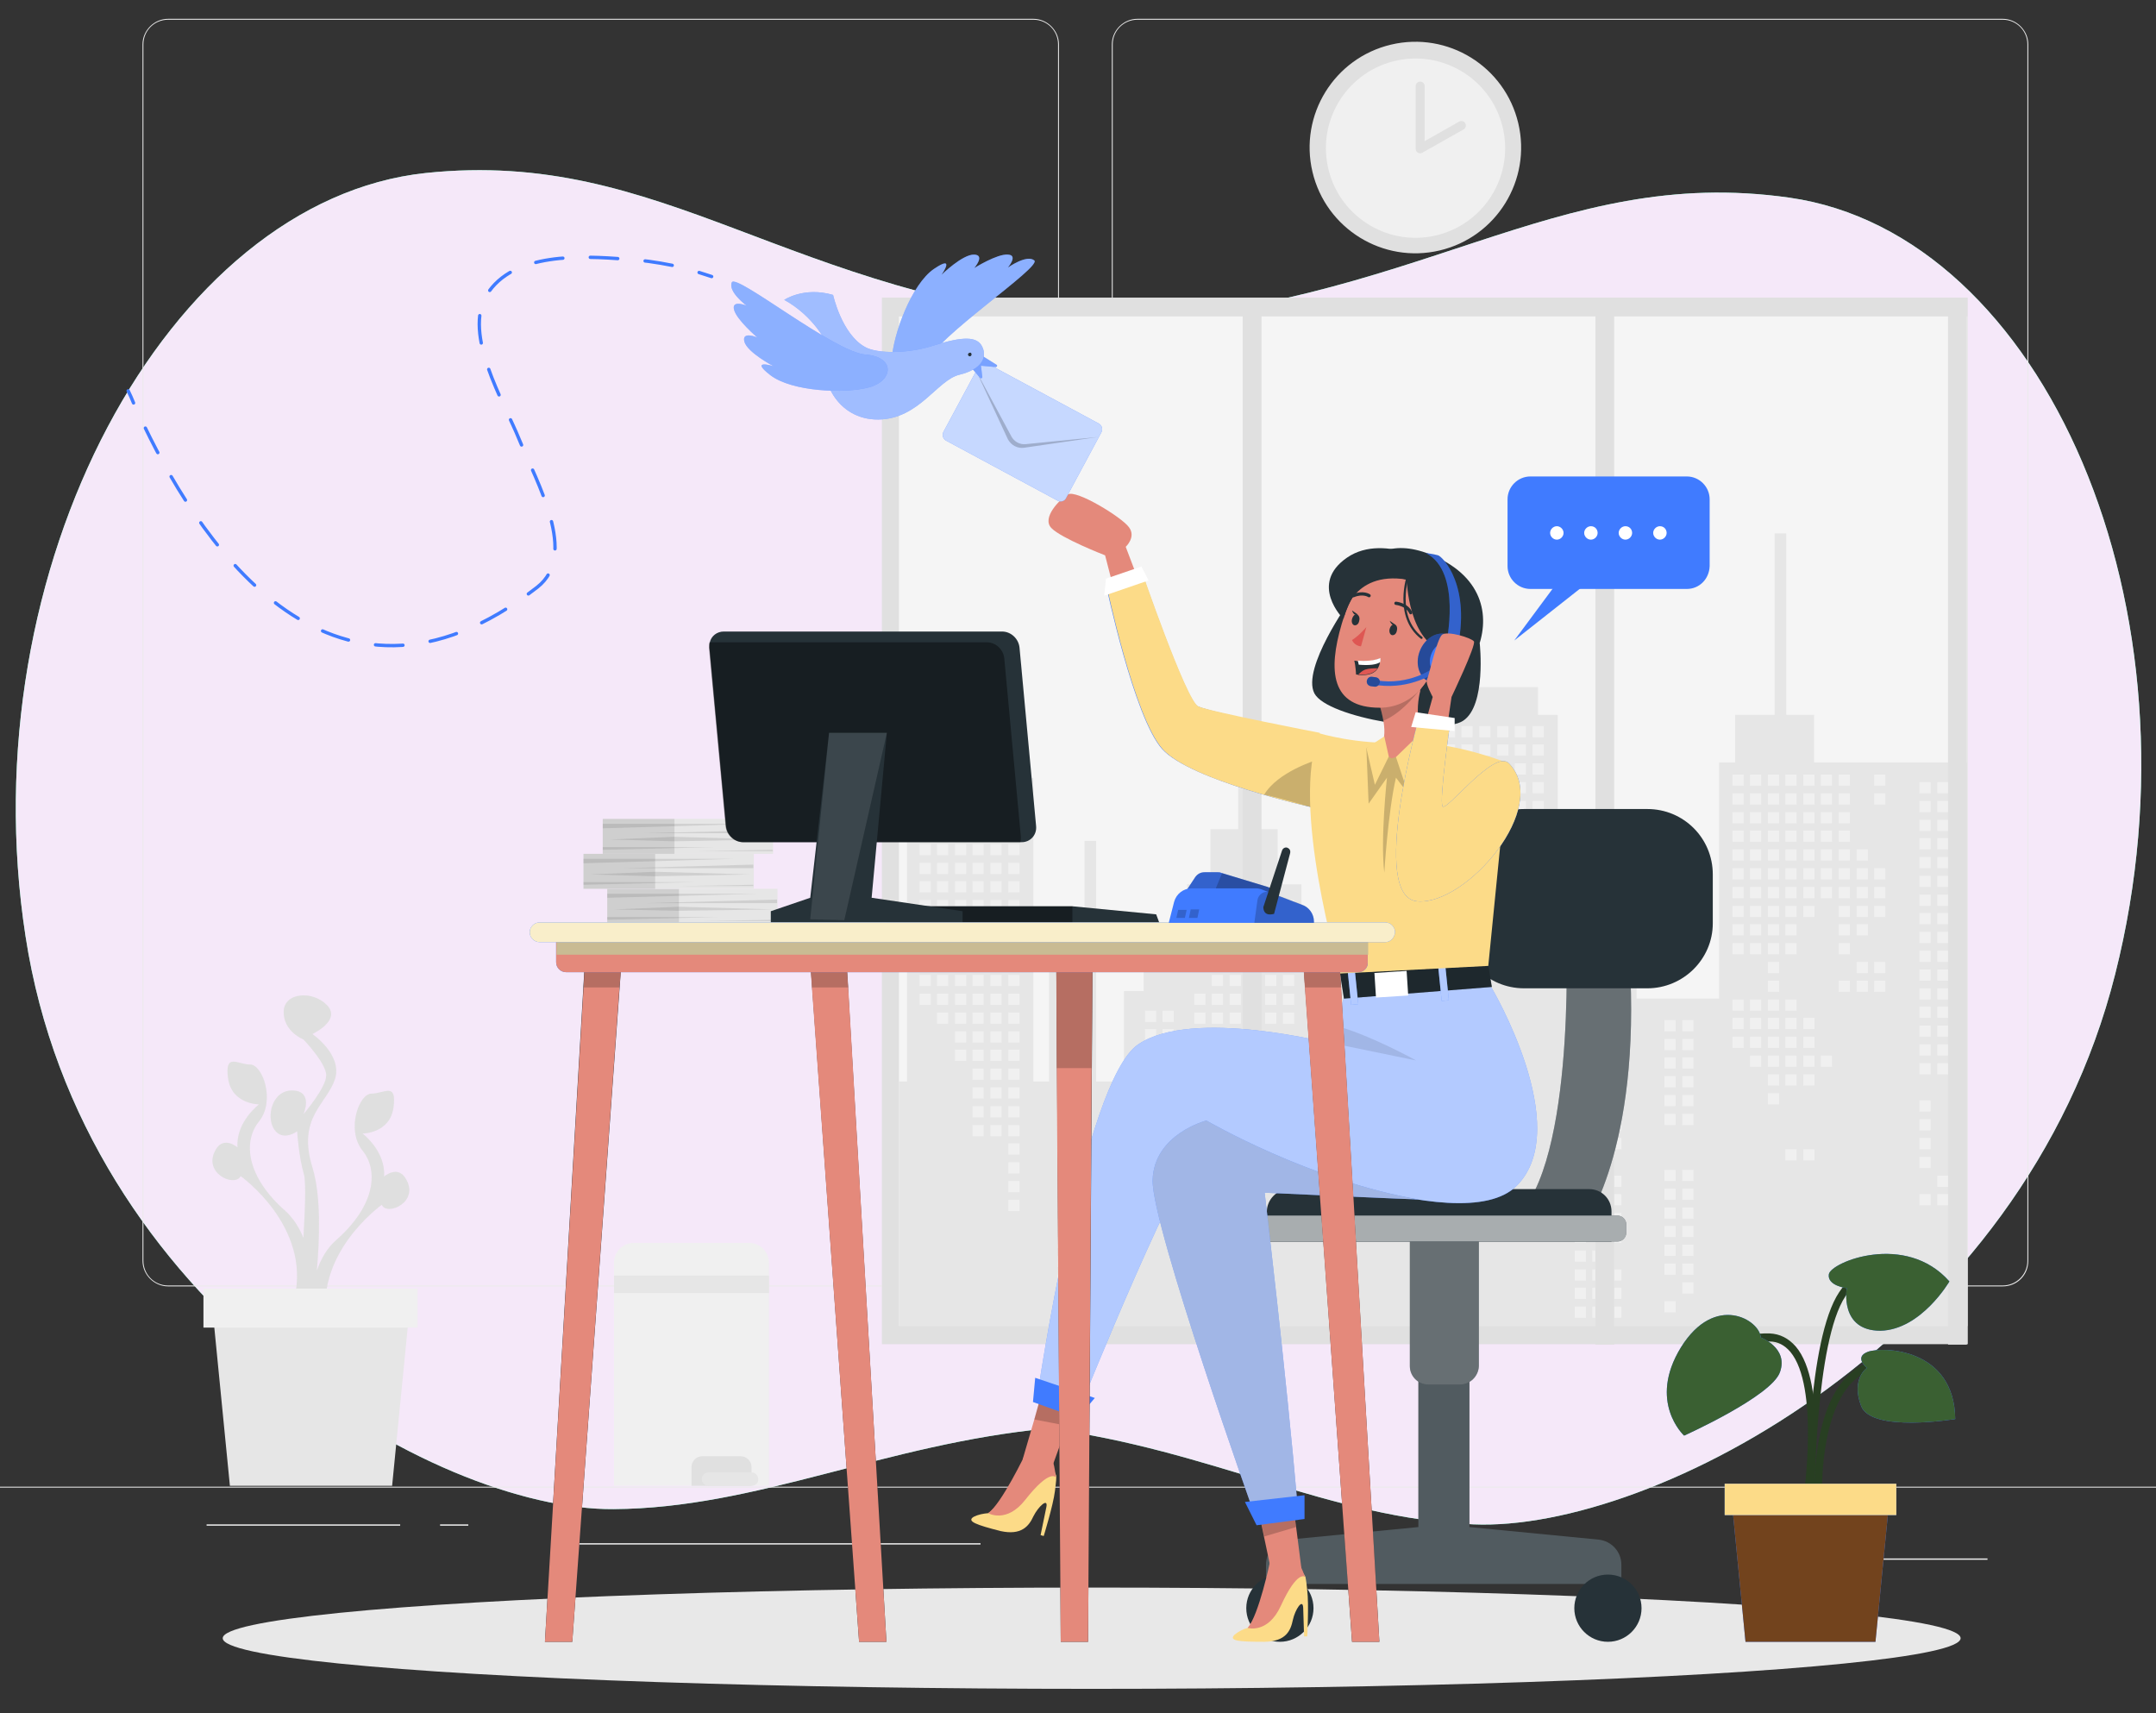 <?xml version="1.0" encoding="utf-8"?>
<!-- Generator: Adobe Illustrator 24.1.3, SVG Export Plug-In . SVG Version: 6.00 Build 0)  -->
<svg version="1.1" xmlns="http://www.w3.org/2000/svg" xmlns:xlink="http://www.w3.org/1999/xlink" x="0px" y="0px"
	 viewBox="0 0 481.1 382.2" style="enable-background:new 0 0 481.1 382.2;" xml:space="preserve">
<rect x="0" y="0" width="481.1" height="382.2" fill="#333333" stroke="none"/>
<style type="text/css">
	.st0{fill:#5AE4A7;}
	.st1{fill:#F5E8F9;}
	.st2{fill:#EBEBEB;}
	.st3{display:none;}
	.st4{display:inline;}
	.st5{fill:#407BFF;}
	.st6{opacity:0.9;fill:#FFFFFF;enable-background:new    ;}
	.st7{fill:#E0E0E0;}
	.st8{fill:#F5F5F5;}
	.st9{fill:#E6E6E6;}
	.st10{fill:#F0F0F0;}
	.st11{fill:#F0F0F0;stroke:#E0E0E0;stroke-width:2;stroke-linecap:round;stroke-linejoin:round;stroke-miterlimit:10;}
	.st12{opacity:0.2;fill:#E0E0E0;enable-background:new    ;}
	.st13{fill:#E8E8E8;}
	.st14{enable-background:new    ;}
	.st15{fill:#283F22;}
	.st16{fill:#3A6032;enable-background:new    ;}
	.st17{fill:#72431D;enable-background:new    ;}
	.st18{fill:#FCDB88;}
	.st19{fill:#263238;}
	.st20{opacity:0.2;fill:#FFFFFF;enable-background:new    ;}
	.st21{opacity:0.3;fill:#FFFFFF;enable-background:new    ;}
	.st22{opacity:0.6;fill:#FFFFFF;enable-background:new    ;}
	.st23{fill:#E4897B;}
	.st24{fill:#FFFFFF;enable-background:new    ;}
	.st25{opacity:0.2;enable-background:new    ;}
	.st26{opacity:0.1;enable-background:new    ;}
	.st27{fill:#FFFFFF;}
	.st28{fill:#DE5753;}
	.st29{fill:none;stroke:#263238;stroke-width:0.725;stroke-linecap:round;stroke-linejoin:round;stroke-miterlimit:10;}
	.st30{fill:none;stroke:#263238;stroke-width:0.5;stroke-linecap:round;stroke-linejoin:round;stroke-miterlimit:10;}
	.st31{opacity:0.4;enable-background:new    ;}
	.st32{opacity:0.7;fill:#FFFFFF;enable-background:new    ;}
	.st33{opacity:0.4;fill:#FFFFFF;enable-background:new    ;}
	.st34{opacity:0.5;fill:#FFFFFF;enable-background:new    ;}
	.st35{fill:none;stroke:#407BFF;stroke-width:0.75;stroke-linecap:round;stroke-linejoin:round;}
	.st36{fill:none;stroke:#407BFF;stroke-width:0.75;stroke-linecap:round;stroke-linejoin:round;stroke-dasharray:6.13,6.13;}
	.st37{opacity:0.1;fill:#FFFFFF;enable-background:new    ;}
	.st38{fill:#C9BB93;enable-background:new    ;}
	.st39{fill:#F9EECA;enable-background:new    ;}
</style>
<g id="Background_Complete">
	<g>
		<path class="st0" d="M399.3,44.1c-52.8-7.5-82.7,24.6-153.6,28.1C175.2,66.1,148.4,33,95,38.6C37.5,44.7-7,126.8,5.7,208.9
			C18.3,291.1,96.8,337,136.9,336.7c32.1-0.2,60.4-14.5,96.9-18c36.2,4.7,63.1,20.1,95,21.4c40,1.7,122.7-41.3,143.2-122.8
			C492.6,135.8,456.1,52.2,399.3,44.1z"/>
		<path class="st1" d="M399.3,44.1c-52.8-7.5-82.7,24.6-153.6,28.1C175.2,66.1,148.4,33,95,38.6C37.5,44.7-7,126.8,5.7,208.9
			C18.3,291.1,96.8,337,136.9,336.7c32.1-0.2,60.4-14.5,96.9-18c36.2,4.7,63.1,20.1,95,21.4c40,1.7,122.7-41.3,143.2-122.8
			C492.6,135.8,456.1,52.2,399.3,44.1z"/>
	</g>
	<g>
		<rect y="331.7" class="st2" width="481.1" height="0.2"/>
		<rect x="410.4" y="347.7" class="st2" width="33.1" height="0.3"/>
		<rect x="316.1" y="350.4" class="st2" width="8.7" height="0.3"/>
		<rect x="390.2" y="338.4" class="st2" width="19.2" height="0.3"/>
		<rect x="46.1" y="340.1" class="st2" width="43.2" height="0.3"/>
		<rect x="98.2" y="340.1" class="st2" width="6.3" height="0.3"/>
		<rect x="125.1" y="344.3" class="st2" width="93.7" height="0.3"/>
		<path class="st2" d="M230.6,287H37.5c-3.1,0-5.7-2.6-5.7-5.7V9.9c0-3.1,2.6-5.7,5.7-5.7h193.1c3.1,0,5.7,2.6,5.7,5.7v271.4
			C236.3,284.5,233.8,287,230.6,287z M37.5,4.4c-3,0-5.5,2.4-5.5,5.5v271.4c0,3,2.4,5.5,5.5,5.5h193.1c3,0,5.5-2.4,5.5-5.5V9.9
			c0-3-2.4-5.5-5.5-5.5H37.5z"/>
		<path class="st2" d="M446.9,287H253.8c-3.1,0-5.7-2.6-5.7-5.7V9.9c0-3.1,2.6-5.7,5.7-5.7h193.1c3.1,0,5.7,2.6,5.7,5.7v271.4
			C452.6,284.5,450.1,287,446.9,287z M253.8,4.4c-3,0-5.5,2.4-5.5,5.5v271.4c0,3,2.4,5.5,5.5,5.5h193.1c3,0,5.5-2.4,5.5-5.5V9.9
			c0-3-2.4-5.5-5.5-5.5H253.8z"/>
	</g>
	<g id="Backgorund_Simple" class="st3">
		<g class="st4">
			<path class="st5" d="M302.3,41.8c8-2.8,16.5-4,24.7-3.5c41.6,2.6,67.7,39.1,75.4,77.1c11.1,55.2-17,111.8-56.5,149.1
				c-1.3,1.2-2.6,2.4-3.9,3.6c-41.1,36.6-96.1,55.3-150.6,56.8c-34.3,1-75-10.6-97.6-37.8c-23.7-28.4-18.4-92.7,26.7-95.7
				c18.4-1.2,35.5,5.4,53.2,9.1c24.5,5.1,51.2,0.2,71.3-15.1c40-30.3,4-85.7,28.5-122C280,53.3,290.6,45.9,302.3,41.8z"/>
			<path class="st6" d="M302.3,41.8c8-2.8,16.5-4,24.7-3.5c41.6,2.6,67.7,39.1,75.4,77.1c11.1,55.2-17,111.8-56.5,149.1
				c-1.3,1.2-2.6,2.4-3.9,3.6c-41.1,36.6-96.1,55.3-150.6,56.8c-34.3,1-75-10.6-97.6-37.8c-23.7-28.4-18.4-92.7,26.7-95.7
				c18.4-1.2,35.5,5.4,53.2,9.1c24.5,5.1,51.2,0.2,71.3-15.1c40-30.3,4-85.7,28.5-122C280,53.3,290.6,45.9,302.3,41.8z"/>
		</g>
	</g>
	<g>
		<g>
			<rect x="196.8" y="66.4" class="st7" width="242.3" height="233.5"/>
			<rect x="200.6" y="70.6" class="st8" width="238.4" height="225.2"/>
			<g>
				<polygon class="st9" points="202.4,241.3 202.4,173.6 209.4,173.6 209.4,164.6 225.3,157.2 225.3,148.1 227.9,148.1 
					227.9,173.6 230.6,173.6 230.6,241.3 234.1,241.3 234.1,206.1 242,206.1 242,187.6 244.6,187.6 244.6,241.3 250.8,241.3 
					250.8,221.1 255.2,221.1 255.2,215.8 264.9,215.8 264.9,197.3 270.1,197.3 270.1,185 276.3,185 276.3,166.5 278.9,166.5 
					278.9,185 285.1,185 285.1,197.3 290.4,197.3 290.4,215.8 300.1,215.8 300.1,221.1 304.5,221.1 304.5,241.3 309.7,241.3 
					309.7,215.8 319.4,215.8 319.4,159.5 322.1,159.5 322.1,153.3 343.2,153.3 343.2,159.5 347.6,159.5 347.6,200 365.2,200 
					365.2,204.4 371.3,204.4 371.3,207 365.2,207 365.2,222.8 383.6,222.8 383.6,170.1 387.2,170.1 387.2,159.5 396,159.5 396,119 
					398.6,119 398.6,159.5 404.8,159.5 404.8,170.1 439,170.1 439,295.9 200.6,295.9 200.6,241.3 				"/>
				<g>
					<rect x="418.2" y="172.8" class="st10" width="2.5" height="2.5"/>
					<rect x="418.2" y="177" class="st10" width="2.5" height="2.5"/>
					<rect x="418.2" y="193.7" class="st10" width="2.5" height="2.5"/>
					<rect x="418.2" y="197.9" class="st10" width="2.5" height="2.5"/>
					<rect x="418.2" y="202.1" class="st10" width="2.5" height="2.5"/>
					<rect x="418.2" y="214.6" class="st10" width="2.5" height="2.5"/>
					<rect x="418.2" y="218.8" class="st10" width="2.5" height="2.5"/>
					<rect x="414.3" y="189.5" class="st10" width="2.5" height="2.5"/>
					<rect x="414.3" y="193.7" class="st10" width="2.5" height="2.5"/>
					<rect x="414.3" y="197.9" class="st10" width="2.5" height="2.5"/>
					<rect x="414.3" y="202.1" class="st10" width="2.5" height="2.5"/>
					<rect x="414.3" y="206.2" class="st10" width="2.5" height="2.5"/>
					<rect x="414.3" y="214.6" class="st10" width="2.5" height="2.5"/>
					<rect x="414.3" y="218.8" class="st10" width="2.5" height="2.5"/>
					<rect x="410.3" y="172.8" class="st10" width="2.5" height="2.5"/>
					<rect x="410.3" y="177" class="st10" width="2.5" height="2.5"/>
					<rect x="410.3" y="181.2" class="st10" width="2.5" height="2.5"/>
					<rect x="410.3" y="185.3" class="st10" width="2.5" height="2.5"/>
					<rect x="410.3" y="189.5" class="st10" width="2.5" height="2.5"/>
					<rect x="410.3" y="193.7" class="st10" width="2.5" height="2.5"/>
					<rect x="410.3" y="197.9" class="st10" width="2.5" height="2.5"/>
					<rect x="410.3" y="202.1" class="st10" width="2.5" height="2.5"/>
					<rect x="410.3" y="206.2" class="st10" width="2.5" height="2.5"/>
					<rect x="410.3" y="210.4" class="st10" width="2.5" height="2.5"/>
					<rect x="410.3" y="218.8" class="st10" width="2.5" height="2.5"/>
					<rect x="406.3" y="172.8" class="st10" width="2.5" height="2.5"/>
					<rect x="406.3" y="177" class="st10" width="2.5" height="2.5"/>
					<rect x="406.3" y="181.2" class="st10" width="2.5" height="2.5"/>
					<rect x="406.3" y="185.3" class="st10" width="2.5" height="2.5"/>
					<rect x="406.3" y="189.5" class="st10" width="2.5" height="2.5"/>
					<rect x="406.3" y="193.7" class="st10" width="2.5" height="2.5"/>
					<rect x="406.3" y="197.9" class="st10" width="2.5" height="2.5"/>
					<rect x="406.3" y="235.5" class="st10" width="2.5" height="2.5"/>
					<rect x="402.4" y="172.8" class="st10" width="2.5" height="2.5"/>
					<rect x="402.4" y="177" class="st10" width="2.5" height="2.5"/>
					<rect x="402.4" y="181.2" class="st10" width="2.5" height="2.5"/>
					<rect x="402.4" y="185.3" class="st10" width="2.5" height="2.5"/>
					<rect x="402.4" y="189.5" class="st10" width="2.5" height="2.5"/>
					<rect x="402.4" y="193.7" class="st10" width="2.5" height="2.5"/>
					<rect x="402.4" y="197.9" class="st10" width="2.5" height="2.5"/>
					<rect x="402.4" y="202.1" class="st10" width="2.5" height="2.5"/>
					<rect x="402.4" y="227.1" class="st10" width="2.5" height="2.5"/>
					<rect x="402.4" y="231.3" class="st10" width="2.5" height="2.5"/>
					<rect x="402.4" y="235.5" class="st10" width="2.5" height="2.5"/>
					<rect x="402.4" y="239.7" class="st10" width="2.5" height="2.5"/>
					<rect x="402.4" y="256.4" class="st10" width="2.5" height="2.5"/>
					<rect x="398.4" y="172.8" class="st10" width="2.5" height="2.5"/>
					<rect x="398.4" y="177" class="st10" width="2.5" height="2.5"/>
					<rect x="398.4" y="181.2" class="st10" width="2.5" height="2.5"/>
					<rect x="398.4" y="185.3" class="st10" width="2.5" height="2.5"/>
					<rect x="398.4" y="189.5" class="st10" width="2.5" height="2.5"/>
					<rect x="398.4" y="193.7" class="st10" width="2.5" height="2.5"/>
					<rect x="398.4" y="197.9" class="st10" width="2.5" height="2.5"/>
					<rect x="398.4" y="202.1" class="st10" width="2.5" height="2.5"/>
					<rect x="398.4" y="206.2" class="st10" width="2.5" height="2.5"/>
					<rect x="398.4" y="210.4" class="st10" width="2.5" height="2.5"/>
					<rect x="398.4" y="223" class="st10" width="2.5" height="2.5"/>
					<rect x="398.4" y="227.1" class="st10" width="2.5" height="2.5"/>
					<rect x="398.4" y="231.3" class="st10" width="2.5" height="2.5"/>
					<rect x="398.4" y="235.5" class="st10" width="2.5" height="2.5"/>
					<rect x="398.4" y="239.7" class="st10" width="2.5" height="2.5"/>
					<rect x="398.4" y="256.4" class="st10" width="2.5" height="2.5"/>
					<rect x="394.5" y="172.8" class="st10" width="2.5" height="2.5"/>
					<rect x="394.5" y="177" class="st10" width="2.5" height="2.5"/>
					<rect x="394.5" y="181.2" class="st10" width="2.5" height="2.5"/>
					<rect x="394.5" y="185.3" class="st10" width="2.5" height="2.5"/>
					<rect x="394.5" y="189.5" class="st10" width="2.5" height="2.5"/>
					<rect x="394.5" y="193.7" class="st10" width="2.5" height="2.5"/>
					<rect x="394.5" y="197.9" class="st10" width="2.5" height="2.5"/>
					<rect x="394.5" y="202.1" class="st10" width="2.5" height="2.5"/>
					<rect x="394.5" y="206.2" class="st10" width="2.5" height="2.5"/>
					<rect x="394.5" y="210.4" class="st10" width="2.5" height="2.5"/>
					<rect x="394.5" y="214.6" class="st10" width="2.5" height="2.5"/>
					<rect x="394.5" y="218.8" class="st10" width="2.5" height="2.5"/>
					<rect x="394.5" y="223" class="st10" width="2.5" height="2.5"/>
					<rect x="394.5" y="227.1" class="st10" width="2.5" height="2.5"/>
					<rect x="394.5" y="231.3" class="st10" width="2.5" height="2.5"/>
					<rect x="394.5" y="235.5" class="st10" width="2.5" height="2.5"/>
					<rect x="394.5" y="239.7" class="st10" width="2.5" height="2.5"/>
					<rect x="394.5" y="243.9" class="st10" width="2.5" height="2.5"/>
					<rect x="390.5" y="172.8" class="st10" width="2.5" height="2.5"/>
					<rect x="390.5" y="177" class="st10" width="2.5" height="2.5"/>
					<rect x="390.5" y="181.2" class="st10" width="2.5" height="2.5"/>
					<rect x="390.5" y="185.3" class="st10" width="2.5" height="2.5"/>
					<rect x="390.5" y="189.5" class="st10" width="2.5" height="2.5"/>
					<rect x="390.5" y="193.7" class="st10" width="2.5" height="2.5"/>
					<rect x="390.5" y="197.9" class="st10" width="2.5" height="2.5"/>
					<rect x="390.5" y="202.1" class="st10" width="2.5" height="2.5"/>
					<rect x="390.5" y="206.2" class="st10" width="2.5" height="2.5"/>
					<rect x="390.5" y="210.4" class="st10" width="2.5" height="2.5"/>
					<rect x="390.5" y="223" class="st10" width="2.5" height="2.5"/>
					<rect x="390.5" y="227.1" class="st10" width="2.5" height="2.5"/>
					<rect x="390.5" y="231.3" class="st10" width="2.5" height="2.5"/>
					<rect x="390.5" y="235.5" class="st10" width="2.5" height="2.5"/>
					<rect x="386.6" y="172.8" class="st10" width="2.5" height="2.5"/>
					<rect x="386.6" y="177" class="st10" width="2.5" height="2.5"/>
					<rect x="386.6" y="181.2" class="st10" width="2.5" height="2.5"/>
					<rect x="386.6" y="185.3" class="st10" width="2.5" height="2.5"/>
					<rect x="386.6" y="189.5" class="st10" width="2.5" height="2.5"/>
					<rect x="386.6" y="193.7" class="st10" width="2.5" height="2.5"/>
					<rect x="386.6" y="197.9" class="st10" width="2.5" height="2.5"/>
					<rect x="386.6" y="202.1" class="st10" width="2.5" height="2.5"/>
					<rect x="386.6" y="206.2" class="st10" width="2.5" height="2.5"/>
					<rect x="386.6" y="210.4" class="st10" width="2.5" height="2.5"/>
					<rect x="386.6" y="223" class="st10" width="2.5" height="2.5"/>
					<rect x="386.6" y="227.1" class="st10" width="2.5" height="2.5"/>
					<rect x="386.6" y="231.3" class="st10" width="2.5" height="2.5"/>
					<rect x="342" y="162" class="st10" width="2.5" height="2.5"/>
					<rect x="342" y="166.1" class="st10" width="2.5" height="2.5"/>
					<rect x="342" y="170.3" class="st10" width="2.5" height="2.5"/>
					<rect x="342" y="174.5" class="st10" width="2.5" height="2.5"/>
					<rect x="342" y="178.7" class="st10" width="2.5" height="2.5"/>
					<rect x="342" y="182.9" class="st10" width="2.5" height="2.5"/>
					<rect x="342" y="187" class="st10" width="2.5" height="2.5"/>
					<rect x="342" y="191.2" class="st10" width="2.5" height="2.5"/>
					<rect x="342" y="203.7" class="st10" width="2.5" height="2.5"/>
					<rect x="342" y="207.9" class="st10" width="2.5" height="2.5"/>
					<rect x="338" y="162" class="st10" width="2.5" height="2.5"/>
					<rect x="338" y="166.1" class="st10" width="2.5" height="2.5"/>
					<rect x="338" y="170.3" class="st10" width="2.5" height="2.5"/>
					<rect x="338" y="174.5" class="st10" width="2.5" height="2.5"/>
					<rect x="338" y="178.7" class="st10" width="2.5" height="2.5"/>
					<rect x="338" y="182.9" class="st10" width="2.5" height="2.5"/>
					<rect x="338" y="187" class="st10" width="2.5" height="2.5"/>
					<rect x="338" y="191.2" class="st10" width="2.5" height="2.5"/>
					<rect x="338" y="207.9" class="st10" width="2.5" height="2.5"/>
					<rect x="334.1" y="162" class="st10" width="2.5" height="2.5"/>
					<rect x="334.1" y="166.1" class="st10" width="2.5" height="2.5"/>
					<rect x="334.1" y="170.3" class="st10" width="2.5" height="2.5"/>
					<rect x="334.1" y="174.5" class="st10" width="2.5" height="2.5"/>
					<rect x="334.1" y="178.7" class="st10" width="2.5" height="2.5"/>
					<rect x="334.1" y="182.9" class="st10" width="2.5" height="2.5"/>
					<rect x="334.1" y="187" class="st10" width="2.5" height="2.5"/>
					<rect x="334.1" y="191.2" class="st10" width="2.5" height="2.5"/>
					<rect x="330.1" y="162" class="st10" width="2.5" height="2.5"/>
					<rect x="330.1" y="166.1" class="st10" width="2.5" height="2.5"/>
					<rect x="330.1" y="170.3" class="st10" width="2.5" height="2.5"/>
					<rect x="330.1" y="174.5" class="st10" width="2.5" height="2.5"/>
					<rect x="330.1" y="178.7" class="st10" width="2.5" height="2.5"/>
					<rect x="330.1" y="182.9" class="st10" width="2.5" height="2.5"/>
					<rect x="330.1" y="191.2" class="st10" width="2.5" height="2.5"/>
					<rect x="330.1" y="195.4" class="st10" width="2.5" height="2.5"/>
					<rect x="330.1" y="207.9" class="st10" width="2.5" height="2.5"/>
					<rect x="330.1" y="212.1" class="st10" width="2.5" height="2.5"/>
					<rect x="330.1" y="216.3" class="st10" width="2.5" height="2.5"/>
					<rect x="330.1" y="220.5" class="st10" width="2.5" height="2.5"/>
					<rect x="330.1" y="224.6" class="st10" width="2.5" height="2.5"/>
					<rect x="330.1" y="228.8" class="st10" width="2.5" height="2.5"/>
					<rect x="330.1" y="233" class="st10" width="2.5" height="2.5"/>
					<rect x="326.1" y="162" class="st10" width="2.5" height="2.5"/>
					<rect x="326.1" y="166.1" class="st10" width="2.5" height="2.5"/>
					<rect x="326.1" y="170.3" class="st10" width="2.5" height="2.5"/>
					<rect x="326.1" y="174.5" class="st10" width="2.5" height="2.5"/>
					<rect x="326.1" y="178.7" class="st10" width="2.5" height="2.5"/>
					<rect x="326.1" y="182.9" class="st10" width="2.5" height="2.5"/>
					<rect x="326.1" y="195.4" class="st10" width="2.5" height="2.5"/>
					<rect x="326.1" y="199.6" class="st10" width="2.5" height="2.5"/>
					<rect x="326.1" y="203.7" class="st10" width="2.5" height="2.5"/>
					<rect x="326.1" y="207.9" class="st10" width="2.5" height="2.5"/>
					<rect x="326.1" y="212.1" class="st10" width="2.5" height="2.5"/>
					<rect x="326.1" y="216.3" class="st10" width="2.5" height="2.5"/>
					<rect x="326.1" y="220.5" class="st10" width="2.5" height="2.5"/>
					<rect x="326.1" y="224.6" class="st10" width="2.5" height="2.5"/>
					<rect x="326.1" y="228.8" class="st10" width="2.5" height="2.5"/>
					<rect x="326.1" y="233" class="st10" width="2.5" height="2.5"/>
					<rect x="326.1" y="237.2" class="st10" width="2.5" height="2.5"/>
					<rect x="326.1" y="245.5" class="st10" width="2.5" height="2.5"/>
					<rect x="322.2" y="162" class="st10" width="2.5" height="2.5"/>
					<rect x="322.2" y="166.1" class="st10" width="2.5" height="2.5"/>
					<rect x="322.2" y="170.3" class="st10" width="2.5" height="2.5"/>
					<rect x="322.2" y="174.5" class="st10" width="2.5" height="2.5"/>
					<rect x="322.2" y="178.7" class="st10" width="2.5" height="2.5"/>
					<rect x="322.2" y="182.9" class="st10" width="2.5" height="2.5"/>
					<rect x="322.2" y="195.4" class="st10" width="2.5" height="2.5"/>
					<rect x="322.2" y="199.6" class="st10" width="2.5" height="2.5"/>
					<rect x="322.2" y="203.7" class="st10" width="2.5" height="2.5"/>
					<rect x="322.2" y="207.9" class="st10" width="2.5" height="2.5"/>
					<rect x="322.2" y="220.5" class="st10" width="2.5" height="2.5"/>
					<rect x="322.2" y="224.6" class="st10" width="2.5" height="2.5"/>
					<rect x="322.2" y="228.8" class="st10" width="2.5" height="2.5"/>
					<rect x="322.2" y="233" class="st10" width="2.5" height="2.5"/>
					<rect x="322.2" y="237.2" class="st10" width="2.5" height="2.5"/>
					<rect x="322.2" y="245.5" class="st10" width="2.5" height="2.5"/>
					<rect x="322.2" y="249.7" class="st10" width="2.5" height="2.5"/>
					<rect x="286.3" y="200.8" class="st10" width="2.5" height="2.5"/>
					<rect x="286.3" y="205" class="st10" width="2.5" height="2.5"/>
					<rect x="286.3" y="209.2" class="st10" width="2.5" height="2.5"/>
					<rect x="286.3" y="213.4" class="st10" width="2.5" height="2.5"/>
					<rect x="286.3" y="217.5" class="st10" width="2.5" height="2.5"/>
					<rect x="286.3" y="221.7" class="st10" width="2.5" height="2.5"/>
					<rect x="286.3" y="225.9" class="st10" width="2.5" height="2.5"/>
					<rect x="286.3" y="238.4" class="st10" width="2.5" height="2.5"/>
					<rect x="286.3" y="242.6" class="st10" width="2.5" height="2.5"/>
					<rect x="286.3" y="246.8" class="st10" width="2.5" height="2.5"/>
					<rect x="282.3" y="200.8" class="st10" width="2.5" height="2.5"/>
					<rect x="282.3" y="205" class="st10" width="2.5" height="2.5"/>
					<rect x="282.3" y="209.2" class="st10" width="2.5" height="2.5"/>
					<rect x="282.3" y="213.4" class="st10" width="2.5" height="2.5"/>
					<rect x="282.3" y="217.5" class="st10" width="2.5" height="2.5"/>
					<rect x="282.3" y="221.7" class="st10" width="2.5" height="2.5"/>
					<rect x="282.3" y="225.9" class="st10" width="2.5" height="2.5"/>
					<rect x="278.3" y="200.8" class="st10" width="2.5" height="2.5"/>
					<rect x="278.3" y="205" class="st10" width="2.5" height="2.5"/>
					<rect x="278.3" y="209.2" class="st10" width="2.5" height="2.5"/>
					<rect x="278.3" y="213.4" class="st10" width="2.5" height="2.5"/>
					<rect x="278.3" y="217.5" class="st10" width="2.5" height="2.5"/>
					<rect x="278.3" y="221.7" class="st10" width="2.5" height="2.5"/>
					<rect x="278.3" y="225.9" class="st10" width="2.5" height="2.5"/>
					<rect x="274.4" y="200.8" class="st10" width="2.5" height="2.5"/>
					<rect x="274.4" y="205" class="st10" width="2.5" height="2.5"/>
					<rect x="274.4" y="209.2" class="st10" width="2.5" height="2.5"/>
					<rect x="274.4" y="213.4" class="st10" width="2.5" height="2.5"/>
					<rect x="274.4" y="217.5" class="st10" width="2.5" height="2.5"/>
					<rect x="274.4" y="221.7" class="st10" width="2.5" height="2.5"/>
					<rect x="274.4" y="225.9" class="st10" width="2.5" height="2.5"/>
					<rect x="274.4" y="230.1" class="st10" width="2.5" height="2.5"/>
					<rect x="274.4" y="234.2" class="st10" width="2.5" height="2.5"/>
					<rect x="274.4" y="238.4" class="st10" width="2.5" height="2.5"/>
					<rect x="274.4" y="242.6" class="st10" width="2.5" height="2.5"/>
					<rect x="270.4" y="200.8" class="st10" width="2.5" height="2.5"/>
					<rect x="270.4" y="205" class="st10" width="2.5" height="2.5"/>
					<rect x="270.4" y="209.2" class="st10" width="2.5" height="2.5"/>
					<rect x="270.4" y="213.4" class="st10" width="2.5" height="2.5"/>
					<rect x="270.4" y="217.5" class="st10" width="2.5" height="2.5"/>
					<rect x="270.4" y="221.7" class="st10" width="2.5" height="2.5"/>
					<rect x="270.4" y="225.9" class="st10" width="2.5" height="2.5"/>
					<rect x="270.4" y="230.1" class="st10" width="2.5" height="2.5"/>
					<rect x="270.4" y="234.2" class="st10" width="2.5" height="2.5"/>
					<rect x="270.4" y="238.4" class="st10" width="2.5" height="2.5"/>
					<rect x="270.4" y="242.6" class="st10" width="2.5" height="2.5"/>
					<rect x="270.4" y="246.8" class="st10" width="2.5" height="2.5"/>
					<rect x="270.4" y="259.3" class="st10" width="2.5" height="2.5"/>
					<rect x="270.4" y="263.5" class="st10" width="2.5" height="2.5"/>
					<rect x="266.5" y="200.8" class="st10" width="2.5" height="2.5"/>
					<rect x="266.5" y="205" class="st10" width="2.5" height="2.5"/>
					<rect x="266.5" y="209.2" class="st10" width="2.5" height="2.5"/>
					<rect x="266.5" y="221.7" class="st10" width="2.5" height="2.5"/>
					<rect x="266.5" y="225.9" class="st10" width="2.5" height="2.5"/>
					<rect x="266.5" y="230.1" class="st10" width="2.5" height="2.5"/>
					<rect x="266.5" y="234.2" class="st10" width="2.5" height="2.5"/>
					<rect x="266.5" y="238.4" class="st10" width="2.5" height="2.5"/>
					<rect x="266.5" y="242.6" class="st10" width="2.5" height="2.5"/>
					<rect x="266.5" y="246.8" class="st10" width="2.5" height="2.5"/>
					<rect x="266.5" y="259.3" class="st10" width="2.5" height="2.5"/>
					<rect x="266.5" y="263.5" class="st10" width="2.5" height="2.5"/>
					<rect x="266.5" y="267.7" class="st10" width="2.5" height="2.5"/>
					<rect x="225" y="175.7" class="st10" width="2.5" height="2.5"/>
					<rect x="225" y="179.9" class="st10" width="2.5" height="2.5"/>
					<rect x="225" y="184.1" class="st10" width="2.5" height="2.5"/>
					<rect x="225" y="188.3" class="st10" width="2.5" height="2.5"/>
					<rect x="225" y="192.5" class="st10" width="2.5" height="2.5"/>
					<rect x="225" y="196.6" class="st10" width="2.5" height="2.5"/>
					<rect x="225" y="200.8" class="st10" width="2.5" height="2.5"/>
					<rect x="225" y="205" class="st10" width="2.5" height="2.5"/>
					<rect x="225" y="209.2" class="st10" width="2.5" height="2.5"/>
					<rect x="225" y="213.4" class="st10" width="2.5" height="2.5"/>
					<rect x="225" y="217.5" class="st10" width="2.5" height="2.5"/>
					<rect x="225" y="221.7" class="st10" width="2.5" height="2.5"/>
					<rect x="225" y="225.9" class="st10" width="2.5" height="2.5"/>
					<rect x="225" y="230.1" class="st10" width="2.5" height="2.5"/>
					<rect x="225" y="234.2" class="st10" width="2.5" height="2.5"/>
					<rect x="225" y="238.4" class="st10" width="2.5" height="2.5"/>
					<rect x="225" y="242.6" class="st10" width="2.5" height="2.5"/>
					<rect x="225" y="246.8" class="st10" width="2.5" height="2.5"/>
					<rect x="225" y="251" class="st10" width="2.5" height="2.5"/>
					<rect x="225" y="255.1" class="st10" width="2.5" height="2.5"/>
					<rect x="225" y="259.3" class="st10" width="2.5" height="2.5"/>
					<rect x="225" y="263.5" class="st10" width="2.5" height="2.5"/>
					<rect x="225" y="267.7" class="st10" width="2.5" height="2.5"/>
					<rect x="221" y="175.7" class="st10" width="2.5" height="2.5"/>
					<rect x="221" y="179.9" class="st10" width="2.5" height="2.5"/>
					<rect x="221" y="184.1" class="st10" width="2.5" height="2.5"/>
					<rect x="221" y="188.3" class="st10" width="2.5" height="2.5"/>
					<rect x="221" y="192.5" class="st10" width="2.5" height="2.5"/>
					<rect x="221" y="196.6" class="st10" width="2.5" height="2.5"/>
					<rect x="221" y="200.8" class="st10" width="2.5" height="2.5"/>
					<rect x="221" y="205" class="st10" width="2.5" height="2.5"/>
					<rect x="221" y="209.2" class="st10" width="2.5" height="2.5"/>
					<rect x="221" y="213.4" class="st10" width="2.5" height="2.5"/>
					<rect x="221" y="217.5" class="st10" width="2.5" height="2.5"/>
					<rect x="221" y="221.7" class="st10" width="2.5" height="2.5"/>
					<rect x="221" y="225.9" class="st10" width="2.5" height="2.5"/>
					<rect x="221" y="230.1" class="st10" width="2.5" height="2.5"/>
					<rect x="221" y="234.2" class="st10" width="2.5" height="2.5"/>
					<rect x="221" y="238.4" class="st10" width="2.5" height="2.5"/>
					<rect x="221" y="242.6" class="st10" width="2.5" height="2.5"/>
					<rect x="221" y="246.8" class="st10" width="2.5" height="2.5"/>
					<rect x="221" y="251" class="st10" width="2.5" height="2.5"/>
					<rect x="217" y="175.7" class="st10" width="2.5" height="2.5"/>
					<rect x="217" y="179.9" class="st10" width="2.5" height="2.5"/>
					<rect x="217" y="184.1" class="st10" width="2.5" height="2.5"/>
					<rect x="217" y="188.3" class="st10" width="2.5" height="2.5"/>
					<rect x="217" y="192.5" class="st10" width="2.5" height="2.5"/>
					<rect x="217" y="196.6" class="st10" width="2.5" height="2.5"/>
					<rect x="217" y="200.8" class="st10" width="2.5" height="2.5"/>
					<rect x="217" y="205" class="st10" width="2.5" height="2.5"/>
					<rect x="217" y="209.2" class="st10" width="2.5" height="2.5"/>
					<rect x="217" y="213.4" class="st10" width="2.5" height="2.5"/>
					<rect x="217" y="217.5" class="st10" width="2.5" height="2.5"/>
					<rect x="217" y="221.7" class="st10" width="2.5" height="2.5"/>
					<rect x="217" y="225.9" class="st10" width="2.5" height="2.5"/>
					<rect x="217" y="230.1" class="st10" width="2.5" height="2.5"/>
					<rect x="217" y="234.2" class="st10" width="2.5" height="2.5"/>
					<rect x="217" y="238.4" class="st10" width="2.5" height="2.5"/>
					<rect x="217" y="242.6" class="st10" width="2.5" height="2.5"/>
					<rect x="217" y="246.8" class="st10" width="2.5" height="2.5"/>
					<rect x="217" y="251" class="st10" width="2.5" height="2.5"/>
					<rect x="213.1" y="175.7" class="st10" width="2.5" height="2.5"/>
					<rect x="213.1" y="179.9" class="st10" width="2.5" height="2.5"/>
					<rect x="213.1" y="184.1" class="st10" width="2.5" height="2.5"/>
					<rect x="213.1" y="188.3" class="st10" width="2.5" height="2.5"/>
					<rect x="213.1" y="192.5" class="st10" width="2.5" height="2.5"/>
					<rect x="213.1" y="196.6" class="st10" width="2.5" height="2.5"/>
					<rect x="213.1" y="200.8" class="st10" width="2.5" height="2.5"/>
					<rect x="213.1" y="205" class="st10" width="2.5" height="2.5"/>
					<rect x="213.1" y="209.2" class="st10" width="2.5" height="2.5"/>
					<rect x="213.1" y="213.4" class="st10" width="2.5" height="2.5"/>
					<rect x="213.1" y="217.5" class="st10" width="2.5" height="2.5"/>
					<rect x="213.1" y="221.7" class="st10" width="2.5" height="2.5"/>
					<rect x="213.1" y="225.9" class="st10" width="2.5" height="2.5"/>
					<rect x="213.1" y="230.1" class="st10" width="2.5" height="2.5"/>
					<rect x="213.1" y="234.2" class="st10" width="2.5" height="2.5"/>
					<rect x="209.1" y="175.7" class="st10" width="2.5" height="2.5"/>
					<rect x="209.1" y="179.9" class="st10" width="2.5" height="2.5"/>
					<rect x="209.1" y="184.1" class="st10" width="2.5" height="2.5"/>
					<rect x="209.1" y="188.3" class="st10" width="2.5" height="2.5"/>
					<rect x="209.1" y="192.5" class="st10" width="2.5" height="2.5"/>
					<rect x="209.1" y="196.6" class="st10" width="2.5" height="2.5"/>
					<rect x="209.1" y="200.8" class="st10" width="2.5" height="2.5"/>
					<rect x="209.1" y="205" class="st10" width="2.5" height="2.5"/>
					<rect x="209.1" y="209.2" class="st10" width="2.5" height="2.5"/>
					<rect x="209.1" y="213.4" class="st10" width="2.5" height="2.5"/>
					<rect x="209.1" y="217.5" class="st10" width="2.5" height="2.5"/>
					<rect x="209.1" y="221.7" class="st10" width="2.5" height="2.5"/>
					<rect x="209.1" y="225.9" class="st10" width="2.5" height="2.5"/>
					<rect x="205.2" y="175.7" class="st10" width="2.5" height="2.5"/>
					<rect x="205.2" y="179.9" class="st10" width="2.5" height="2.5"/>
					<rect x="205.2" y="184.1" class="st10" width="2.5" height="2.5"/>
					<rect x="205.2" y="188.3" class="st10" width="2.5" height="2.5"/>
					<rect x="205.2" y="192.5" class="st10" width="2.5" height="2.5"/>
					<rect x="205.2" y="196.6" class="st10" width="2.5" height="2.5"/>
					<rect x="205.2" y="200.8" class="st10" width="2.5" height="2.5"/>
					<rect x="205.2" y="205" class="st10" width="2.5" height="2.5"/>
					<rect x="205.2" y="209.2" class="st10" width="2.5" height="2.5"/>
					<rect x="205.2" y="213.4" class="st10" width="2.5" height="2.5"/>
					<rect x="205.2" y="217.5" class="st10" width="2.5" height="2.5"/>
					<rect x="205.2" y="221.7" class="st10" width="2.5" height="2.5"/>
					<rect x="436.3" y="174.5" class="st10" width="2.5" height="2.5"/>
					<rect x="436.3" y="178.7" class="st10" width="2.5" height="2.5"/>
					<rect x="436.3" y="182.9" class="st10" width="2.5" height="2.5"/>
					<rect x="436.3" y="187" class="st10" width="2.5" height="2.5"/>
					<rect x="436.3" y="191.2" class="st10" width="2.5" height="2.5"/>
					<rect x="436.3" y="195.4" class="st10" width="2.5" height="2.5"/>
					<rect x="436.3" y="199.6" class="st10" width="2.5" height="2.5"/>
					<rect x="436.3" y="203.7" class="st10" width="2.5" height="2.5"/>
					<rect x="436.3" y="207.9" class="st10" width="2.5" height="2.5"/>
					<rect x="436.3" y="212.1" class="st10" width="2.5" height="2.5"/>
					<rect x="436.3" y="216.3" class="st10" width="2.5" height="2.5"/>
					<rect x="436.3" y="220.5" class="st10" width="2.5" height="2.5"/>
					<rect x="436.3" y="224.6" class="st10" width="2.5" height="2.5"/>
					<rect x="436.3" y="228.8" class="st10" width="2.5" height="2.5"/>
					<rect x="436.3" y="233" class="st10" width="2.5" height="2.5"/>
					<rect x="436.3" y="237.2" class="st10" width="2.5" height="2.5"/>
					<rect x="436.3" y="241.4" class="st10" width="2.5" height="2.5"/>
					<rect x="436.3" y="249.7" class="st10" width="2.5" height="2.5"/>
					<rect x="436.3" y="253.9" class="st10" width="2.5" height="2.5"/>
					<rect x="436.3" y="258.1" class="st10" width="2.5" height="2.5"/>
					<rect x="436.3" y="262.3" class="st10" width="2.5" height="2.5"/>
					<rect x="436.3" y="266.4" class="st10" width="2.5" height="2.5"/>
					<rect x="432.3" y="174.5" class="st10" width="2.5" height="2.5"/>
					<rect x="432.3" y="178.7" class="st10" width="2.5" height="2.5"/>
					<rect x="432.3" y="182.9" class="st10" width="2.5" height="2.5"/>
					<rect x="432.3" y="187" class="st10" width="2.5" height="2.5"/>
					<rect x="432.3" y="191.2" class="st10" width="2.5" height="2.5"/>
					<rect x="432.3" y="195.4" class="st10" width="2.5" height="2.5"/>
					<rect x="432.3" y="199.6" class="st10" width="2.5" height="2.5"/>
					<rect x="432.3" y="203.7" class="st10" width="2.5" height="2.5"/>
					<rect x="432.3" y="207.9" class="st10" width="2.5" height="2.5"/>
					<rect x="432.3" y="212.1" class="st10" width="2.5" height="2.5"/>
					<rect x="432.3" y="216.3" class="st10" width="2.5" height="2.5"/>
					<rect x="432.3" y="220.5" class="st10" width="2.5" height="2.5"/>
					<rect x="432.3" y="224.6" class="st10" width="2.5" height="2.5"/>
					<rect x="432.3" y="228.8" class="st10" width="2.5" height="2.5"/>
					<rect x="432.3" y="233" class="st10" width="2.5" height="2.5"/>
					<rect x="432.3" y="237.2" class="st10" width="2.5" height="2.5"/>
					<rect x="432.3" y="262.3" class="st10" width="2.5" height="2.5"/>
					<rect x="432.3" y="266.4" class="st10" width="2.5" height="2.5"/>
					<rect x="428.3" y="174.5" class="st10" width="2.5" height="2.5"/>
					<rect x="428.3" y="178.7" class="st10" width="2.5" height="2.5"/>
					<rect x="428.3" y="182.9" class="st10" width="2.5" height="2.5"/>
					<rect x="428.3" y="187" class="st10" width="2.5" height="2.5"/>
					<rect x="428.3" y="191.2" class="st10" width="2.5" height="2.5"/>
					<rect x="428.3" y="195.4" class="st10" width="2.5" height="2.5"/>
					<rect x="428.3" y="199.6" class="st10" width="2.5" height="2.5"/>
					<rect x="428.3" y="203.7" class="st10" width="2.5" height="2.5"/>
					<rect x="428.3" y="207.9" class="st10" width="2.5" height="2.5"/>
					<rect x="428.3" y="212.1" class="st10" width="2.5" height="2.5"/>
					<rect x="428.3" y="216.3" class="st10" width="2.5" height="2.5"/>
					<rect x="428.3" y="220.5" class="st10" width="2.5" height="2.5"/>
					<rect x="428.3" y="224.6" class="st10" width="2.5" height="2.5"/>
					<rect x="428.3" y="228.8" class="st10" width="2.5" height="2.5"/>
					<rect x="428.3" y="233" class="st10" width="2.5" height="2.5"/>
					<rect x="428.3" y="237.2" class="st10" width="2.5" height="2.5"/>
					<rect x="428.3" y="245.5" class="st10" width="2.5" height="2.5"/>
					<rect x="428.3" y="249.7" class="st10" width="2.5" height="2.5"/>
					<rect x="428.3" y="253.9" class="st10" width="2.5" height="2.5"/>
					<rect x="428.3" y="258.1" class="st10" width="2.5" height="2.5"/>
					<rect x="428.3" y="266.4" class="st10" width="2.5" height="2.5"/>
					<rect x="359.3" y="203.7" class="st10" width="2.5" height="2.5"/>
					<rect x="359.3" y="207.9" class="st10" width="2.5" height="2.5"/>
					<rect x="359.3" y="212.1" class="st10" width="2.5" height="2.5"/>
					<rect x="359.3" y="216.3" class="st10" width="2.5" height="2.5"/>
					<rect x="359.3" y="220.5" class="st10" width="2.5" height="2.5"/>
					<rect x="359.3" y="224.6" class="st10" width="2.5" height="2.5"/>
					<rect x="359.3" y="228.8" class="st10" width="2.5" height="2.5"/>
					<rect x="359.3" y="233" class="st10" width="2.5" height="2.5"/>
					<rect x="359.3" y="237.2" class="st10" width="2.5" height="2.5"/>
					<rect x="359.3" y="241.4" class="st10" width="2.5" height="2.5"/>
					<rect x="359.3" y="245.5" class="st10" width="2.5" height="2.5"/>
					<rect x="359.3" y="249.7" class="st10" width="2.5" height="2.5"/>
					<rect x="359.3" y="253.9" class="st10" width="2.5" height="2.5"/>
					<rect x="359.3" y="262.3" class="st10" width="2.5" height="2.5"/>
					<rect x="359.3" y="266.4" class="st10" width="2.5" height="2.5"/>
					<rect x="359.3" y="270.6" class="st10" width="2.5" height="2.5"/>
					<rect x="359.3" y="274.8" class="st10" width="2.5" height="2.5"/>
					<rect x="359.3" y="283.2" class="st10" width="2.5" height="2.5"/>
					<rect x="359.3" y="287.3" class="st10" width="2.5" height="2.5"/>
					<rect x="359.3" y="291.5" class="st10" width="2.5" height="2.5"/>
					<rect x="355.3" y="203.7" class="st10" width="2.5" height="2.5"/>
					<rect x="355.3" y="207.9" class="st10" width="2.5" height="2.5"/>
					<rect x="355.3" y="212.1" class="st10" width="2.5" height="2.5"/>
					<rect x="355.3" y="216.3" class="st10" width="2.5" height="2.5"/>
					<rect x="355.3" y="220.5" class="st10" width="2.5" height="2.5"/>
					<rect x="355.3" y="224.6" class="st10" width="2.5" height="2.5"/>
					<rect x="355.3" y="228.8" class="st10" width="2.5" height="2.5"/>
					<rect x="355.3" y="233" class="st10" width="2.5" height="2.5"/>
					<rect x="355.3" y="237.2" class="st10" width="2.5" height="2.5"/>
					<rect x="355.3" y="241.4" class="st10" width="2.5" height="2.5"/>
					<rect x="355.3" y="245.5" class="st10" width="2.5" height="2.5"/>
					<rect x="355.3" y="249.7" class="st10" width="2.5" height="2.5"/>
					<rect x="355.3" y="253.9" class="st10" width="2.5" height="2.5"/>
					<rect x="355.3" y="266.4" class="st10" width="2.5" height="2.5"/>
					<rect x="355.3" y="270.6" class="st10" width="2.5" height="2.5"/>
					<rect x="355.3" y="279" class="st10" width="2.5" height="2.5"/>
					<rect x="355.3" y="283.2" class="st10" width="2.5" height="2.5"/>
					<rect x="355.3" y="287.3" class="st10" width="2.5" height="2.5"/>
					<rect x="355.3" y="291.5" class="st10" width="2.5" height="2.5"/>
					<rect x="351.4" y="203.7" class="st10" width="2.5" height="2.5"/>
					<rect x="351.4" y="207.9" class="st10" width="2.5" height="2.5"/>
					<rect x="351.4" y="212.1" class="st10" width="2.5" height="2.5"/>
					<rect x="351.4" y="216.3" class="st10" width="2.5" height="2.5"/>
					<rect x="351.4" y="220.5" class="st10" width="2.5" height="2.5"/>
					<rect x="351.4" y="224.6" class="st10" width="2.5" height="2.5"/>
					<rect x="351.4" y="228.8" class="st10" width="2.5" height="2.5"/>
					<rect x="351.4" y="233" class="st10" width="2.5" height="2.5"/>
					<rect x="351.4" y="237.2" class="st10" width="2.5" height="2.5"/>
					<rect x="351.4" y="241.4" class="st10" width="2.5" height="2.5"/>
					<rect x="351.4" y="245.5" class="st10" width="2.5" height="2.5"/>
					<rect x="351.4" y="249.7" class="st10" width="2.5" height="2.5"/>
					<rect x="351.4" y="253.9" class="st10" width="2.5" height="2.5"/>
					<rect x="351.4" y="258.1" class="st10" width="2.5" height="2.5"/>
					<rect x="351.4" y="266.4" class="st10" width="2.5" height="2.5"/>
					<rect x="351.4" y="274.8" class="st10" width="2.5" height="2.5"/>
					<rect x="351.4" y="279" class="st10" width="2.5" height="2.5"/>
					<rect x="351.4" y="283.2" class="st10" width="2.5" height="2.5"/>
					<rect x="351.4" y="287.3" class="st10" width="2.5" height="2.5"/>
					<rect x="351.4" y="291.5" class="st10" width="2.5" height="2.5"/>
					<rect x="375.4" y="227.6" class="st10" width="2.5" height="2.5"/>
					<rect x="375.4" y="231.8" class="st10" width="2.5" height="2.5"/>
					<rect x="375.4" y="235.9" class="st10" width="2.5" height="2.5"/>
					<rect x="375.4" y="240.1" class="st10" width="2.5" height="2.5"/>
					<rect x="375.4" y="244.3" class="st10" width="2.5" height="2.5"/>
					<rect x="375.4" y="248.5" class="st10" width="2.5" height="2.5"/>
					<rect x="375.4" y="261" class="st10" width="2.5" height="2.5"/>
					<rect x="375.4" y="265.2" class="st10" width="2.5" height="2.5"/>
					<rect x="375.4" y="269.4" class="st10" width="2.5" height="2.5"/>
					<rect x="375.4" y="273.5" class="st10" width="2.5" height="2.5"/>
					<rect x="375.4" y="277.7" class="st10" width="2.5" height="2.5"/>
					<rect x="375.4" y="281.9" class="st10" width="2.5" height="2.5"/>
					<rect x="375.4" y="286.1" class="st10" width="2.5" height="2.5"/>
					<rect x="371.4" y="227.6" class="st10" width="2.5" height="2.5"/>
					<rect x="371.4" y="231.8" class="st10" width="2.5" height="2.5"/>
					<rect x="371.4" y="235.9" class="st10" width="2.5" height="2.5"/>
					<rect x="371.4" y="240.1" class="st10" width="2.5" height="2.5"/>
					<rect x="371.4" y="244.3" class="st10" width="2.5" height="2.5"/>
					<rect x="371.4" y="248.5" class="st10" width="2.5" height="2.5"/>
					<rect x="371.4" y="261" class="st10" width="2.5" height="2.5"/>
					<rect x="371.4" y="265.2" class="st10" width="2.5" height="2.5"/>
					<rect x="371.4" y="269.4" class="st10" width="2.5" height="2.5"/>
					<rect x="371.4" y="273.5" class="st10" width="2.5" height="2.5"/>
					<rect x="371.4" y="277.7" class="st10" width="2.5" height="2.5"/>
					<rect x="371.4" y="281.9" class="st10" width="2.5" height="2.5"/>
					<rect x="371.4" y="290.3" class="st10" width="2.5" height="2.5"/>
					<rect x="239.9" y="209.2" class="st10" width="2.5" height="2.5"/>
					<rect x="239.9" y="213.4" class="st10" width="2.5" height="2.5"/>
					<rect x="239.9" y="217.5" class="st10" width="2.5" height="2.5"/>
					<rect x="239.9" y="221.7" class="st10" width="2.5" height="2.5"/>
					<rect x="239.9" y="225.9" class="st10" width="2.5" height="2.5"/>
					<rect x="239.9" y="230.1" class="st10" width="2.5" height="2.5"/>
					<rect x="239.9" y="234.2" class="st10" width="2.5" height="2.5"/>
					<rect x="239.9" y="238.4" class="st10" width="2.5" height="2.5"/>
					<rect x="239.9" y="242.6" class="st10" width="2.5" height="2.5"/>
					<rect x="239.9" y="246.8" class="st10" width="2.5" height="2.5"/>
					<rect x="239.9" y="251" class="st10" width="2.5" height="2.5"/>
					<rect x="239.9" y="259.3" class="st10" width="2.5" height="2.5"/>
					<rect x="239.9" y="263.5" class="st10" width="2.5" height="2.5"/>
					<rect x="239.9" y="267.7" class="st10" width="2.5" height="2.5"/>
					<rect x="239.9" y="271.9" class="st10" width="2.5" height="2.5"/>
					<rect x="239.9" y="276" class="st10" width="2.5" height="2.5"/>
					<rect x="239.9" y="280.2" class="st10" width="2.5" height="2.5"/>
					<rect x="239.9" y="284.4" class="st10" width="2.5" height="2.5"/>
					<rect x="239.9" y="288.6" class="st10" width="2.5" height="2.5"/>
					<rect x="236" y="209.2" class="st10" width="2.5" height="2.5"/>
					<rect x="236" y="213.4" class="st10" width="2.5" height="2.5"/>
					<rect x="236" y="217.5" class="st10" width="2.5" height="2.5"/>
					<rect x="236" y="221.7" class="st10" width="2.5" height="2.5"/>
					<rect x="236" y="225.9" class="st10" width="2.5" height="2.5"/>
					<rect x="236" y="230.1" class="st10" width="2.5" height="2.5"/>
					<rect x="236" y="234.2" class="st10" width="2.5" height="2.5"/>
					<rect x="236" y="238.4" class="st10" width="2.5" height="2.5"/>
					<rect x="236" y="242.6" class="st10" width="2.5" height="2.5"/>
					<rect x="236" y="246.8" class="st10" width="2.5" height="2.5"/>
					<rect x="236" y="251" class="st10" width="2.5" height="2.5"/>
					<rect x="236" y="255.1" class="st10" width="2.5" height="2.5"/>
					<rect x="236" y="259.3" class="st10" width="2.5" height="2.5"/>
					<rect x="236" y="263.5" class="st10" width="2.5" height="2.5"/>
					<rect x="236" y="267.7" class="st10" width="2.5" height="2.5"/>
					<rect x="236" y="271.9" class="st10" width="2.5" height="2.5"/>
					<rect x="236" y="276" class="st10" width="2.5" height="2.5"/>
					<rect x="236" y="280.2" class="st10" width="2.5" height="2.5"/>
					<rect x="236" y="284.4" class="st10" width="2.5" height="2.5"/>
					<rect x="236" y="288.6" class="st10" width="2.5" height="2.5"/>
					<rect x="259.4" y="225.5" class="st10" width="2.5" height="2.5"/>
					<rect x="259.4" y="229.6" class="st10" width="2.5" height="2.5"/>
					<rect x="259.4" y="233.8" class="st10" width="2.5" height="2.5"/>
					<rect x="259.4" y="238" class="st10" width="2.5" height="2.5"/>
					<rect x="259.4" y="242.2" class="st10" width="2.5" height="2.5"/>
					<rect x="259.4" y="246.3" class="st10" width="2.5" height="2.5"/>
					<rect x="259.4" y="250.5" class="st10" width="2.5" height="2.5"/>
					<rect x="259.4" y="254.7" class="st10" width="2.5" height="2.5"/>
					<rect x="259.4" y="258.9" class="st10" width="2.5" height="2.5"/>
					<rect x="259.4" y="263.1" class="st10" width="2.5" height="2.5"/>
					<rect x="255.5" y="225.5" class="st10" width="2.5" height="2.5"/>
					<rect x="255.5" y="229.6" class="st10" width="2.5" height="2.5"/>
					<rect x="255.5" y="233.8" class="st10" width="2.5" height="2.5"/>
					<rect x="255.5" y="238" class="st10" width="2.5" height="2.5"/>
					<rect x="255.5" y="242.2" class="st10" width="2.5" height="2.5"/>
					<rect x="255.5" y="246.3" class="st10" width="2.5" height="2.5"/>
					<rect x="255.5" y="250.5" class="st10" width="2.5" height="2.5"/>
					<rect x="255.5" y="254.7" class="st10" width="2.5" height="2.5"/>
					<rect x="255.5" y="258.9" class="st10" width="2.5" height="2.5"/>
				</g>
			</g>
			<g>
				<rect x="277.3" y="66.9" class="st7" width="4.2" height="233.1"/>
				<rect x="356" y="66.9" class="st7" width="4.2" height="233.1"/>
				<rect x="434.7" y="66.9" class="st7" width="4.2" height="233.1"/>
			</g>
		</g>
		<g>
			<path class="st10" d="M171.6,331.5H137v-49.8c0-2.4,2-4.4,4.4-4.4h25.8c2.4,0,4.4,2,4.4,4.4V331.5z"/>
			<rect x="137" y="284.6" class="st9" width="34.6" height="3.9"/>
			<path class="st7" d="M165.3,324.9h-8.6c-1.3,0-2.4,1.1-2.4,2.4v4.2h13.4v-4.2C167.7,326,166.6,324.9,165.3,324.9z"/>
			<path class="st9" d="M167.7,331.5h-9.6c-0.8,0-1.5-0.7-1.5-1.5l0,0c0-0.8,0.7-1.5,1.5-1.5h9.6c0.8,0,1.5,0.7,1.5,1.5l0,0
				C169.3,330.8,168.6,331.5,167.7,331.5z"/>
		</g>
		<g>
			<ellipse transform="matrix(0.973 -0.23 0.23 0.973 0.872 73.465)" class="st7" cx="315.9" cy="33" rx="23.6" ry="23.6"/>
			<ellipse transform="matrix(0.987 -0.16 0.16 0.987 -1.204 51.03)" class="st10" cx="315.9" cy="33" rx="20" ry="20"/>
			<polyline class="st11" points="316.9,19.2 316.9,33.2 326.1,28 			"/>
		</g>
		<g>
			<g>
				<path class="st7" d="M90.5,262.9c-1.8-3-4.8-0.4-4.8-0.4c0.4-5.7-4.8-9.6-4.8-9.6s6.1,0,6.9-5.8c0.8-5.8-2.1-3.1-4.9-3.1
					c-2.8,0-5.7,8.1-2,12.7c3.7,4.6,2.7,12.4-5.8,19.9c-2.1,1.8-3.5,4.3-4.4,6.9c0.6-6.9,1-16.6-1-23.1c-3.4-11,3.1-14,5-19.5
					c1.9-5.5-5-10.2-5-10.2s6.5-3,3.3-6.4c-3.2-3.4-9.7-2.9-9.7,1.5c0,4.4,4.4,6.1,4.4,6.1s5.1,5.3,5.1,8c0,2.8-5.1,8.7-5.1,8.7
					s2.3-5.1-2.3-5.3c-4.7-0.2-6.1,5.9-4.2,8.7c1.9,2.8,5.1,0.4,5.1,0.4s0.4,5.9,1.5,9.5c0.5,1.6,0.3,7.8-0.1,14.3
					c-0.9-2.3-2.3-4.5-4.1-6.1c-8.5-7.5-9.5-15.3-5.8-19.9c3.7-4.6,0.8-12.7-2-12.7c-2.8,0-5.7-2.7-4.9,3.1s6.9,5.8,6.9,5.8
					s-5.2,3.9-4.8,9.6c0,0-3-2.6-4.8,0.4c-3.2,5.3,4.2,8.6,5.5,6c0,0,15.8,11.2,12,27.3l0.9,1.3c-0.1,1.3-0.2,2.1-0.2,2.1l1.2-0.5
					l1.4,2.1c-0.1,4,0.4,7,0.4,7l3.8-5.6c-3.8-16.1,12-27.3,12-27.3C86.3,271.4,93.8,268.2,90.5,262.9z"/>
				<path class="st12" d="M90.5,262.9c-1.8-3-4.8-0.4-4.8-0.4c0.4-5.7-4.8-9.6-4.8-9.6s6.1,0,6.9-5.8c0.8-5.8-2.1-3.1-4.9-3.1
					c-2.8,0-5.7,8.1-2,12.7c3.7,4.6,2.7,12.4-5.8,19.9c-2.1,1.8-3.5,4.3-4.4,6.9c0.6-6.9,1-16.6-1-23.1c-3.4-11,3.1-14,5-19.5
					c1.9-5.5-5-10.2-5-10.2s6.5-3,3.3-6.4c-3.2-3.4-9.7-2.9-9.7,1.5c0,4.4,4.4,6.1,4.4,6.1s5.1,5.3,5.1,8c0,2.8-5.1,8.7-5.1,8.7
					s2.3-5.1-2.3-5.3c-4.7-0.2-6.1,5.9-4.2,8.7c1.9,2.8,5.1,0.4,5.1,0.4s0.4,5.9,1.5,9.5c0.5,1.6,0.3,7.8-0.1,14.3
					c-0.9-2.3-2.3-4.5-4.1-6.1c-8.5-7.5-9.5-15.3-5.8-19.9c3.7-4.6,0.8-12.7-2-12.7c-2.8,0-5.7-2.7-4.9,3.1s6.9,5.8,6.9,5.8
					s-5.2,3.9-4.8,9.6c0,0-3-2.6-4.8,0.4c-3.2,5.3,4.2,8.6,5.5,6c0,0,15.8,11.2,12,27.3l0.9,1.3c-0.1,1.3-0.2,2.1-0.2,2.1l1.2-0.5
					l1.4,2.1c-0.1,4,0.4,7,0.4,7l3.8-5.6c-3.8-16.1,12-27.3,12-27.3C86.3,271.4,93.8,268.2,90.5,262.9z"/>
			</g>
			<polygon class="st9" points="87.5,331.5 51.3,331.5 47.4,291.9 91.4,291.9 			"/>
			<rect x="45.4" y="287.5" class="st10" width="47.8" height="8.7"/>
		</g>
	</g>
</g>
<g id="Shadow_1_">
	<ellipse id="_x3C_Path_x3E__359_" class="st13" cx="243.6" cy="365.5" rx="193.9" ry="11.3"/>
</g>
<g id="Plant">
	<g>
		<g class="st14">
			<path class="st15" d="M404.1,333.9c0.2-1,3.7-25.2-3.4-33.5c-1.6-1.8-3.5-2.8-5.8-2.9c-14.2-0.3-16.1,11-16.1,11.2l1.7,0.3
				c0.1-0.4,1.7-10,14.4-9.7c1.8,0,3.3,0.8,4.6,2.3c6.5,7.8,3,31.9,3,32.2L404.1,333.9z"/>
		</g>
		<g class="st14">
			<path class="st15" d="M404.9,332.8l1.7-0.1c0-0.2-0.6-22.2,10.3-26.8c10.6-4.5,15.4,4.7,15.6,5.1l1.5-0.8
				c-0.1-0.1-5.7-11-17.8-5.9C404.3,309.4,404.9,331.9,404.9,332.8z"/>
		</g>
		<g class="st14">
			<path class="st15" d="M404.9,334.6c0-0.4,0.1-35.2,6.9-45.4c6.5-9.8,17-5.2,17.5-5l0.7-1.5c-0.1-0.1-12.3-5.4-19.6,5.6
				c-7.1,10.6-7.2,44.9-7.2,46.3L404.9,334.6z"/>
		</g>
		<path class="st5" d="M392.9,298.4c0,0,6.2,2.3,4.3,7.7c-1.8,5.4-21.4,14.2-21.4,14.2s-8.2-7.5-0.7-19.7
			C382.7,288.4,392.7,294.5,392.9,298.4z"/>
		<path class="st5" d="M412.1,287.4c0,0-4.4-0.5-4-3.1c0.4-2.7,17.1-9.5,26.9,1.6c0,0-6.3,10.8-15.4,11
			C410.4,296.9,412.1,287.4,412.1,287.4z"/>
		<path class="st5" d="M416.6,305.2c0,0-3-2.4,0.2-3.6c3.3-1.2,19.3-0.9,19.5,15c0,0-18.7,3.1-21-2.9
			C413,307.6,416.6,305.2,416.6,305.2z"/>
		<path class="st16" d="M392.9,298.4c0,0,6.2,2.3,4.3,7.7c-1.8,5.4-21.4,14.2-21.4,14.2s-8.2-7.5-0.7-19.7
			C382.7,288.4,392.7,294.5,392.9,298.4z"/>
		<path class="st16" d="M412.1,287.4c0,0-4.4-0.5-4-3.1c0.4-2.7,17.1-9.5,26.9,1.6c0,0-6.3,10.8-15.4,11
			C410.4,296.9,412.1,287.4,412.1,287.4z"/>
		<path class="st16" d="M416.6,305.2c0,0-3-2.4,0.2-3.6c3.3-1.2,19.3-0.9,19.5,15c0,0-18.7,3.1-21-2.9
			C413,307.6,416.6,305.2,416.6,305.2z"/>
		<polygon class="st5" points="389.5,366.3 418.5,366.3 421.6,334.6 386.4,334.6 		"/>
		<polygon class="st17" points="389.5,366.3 418.5,366.3 421.6,334.6 386.4,334.6 		"/>
		
			<rect x="384.9" y="331.1" transform="matrix(-1 -1.224647e-16 1.224647e-16 -1 808.051 669.131)" class="st5" width="38.3" height="7"/>
		
			<rect x="384.9" y="331.1" transform="matrix(-1 -1.224647e-16 1.224647e-16 -1 808.051 669.131)" class="st18" width="38.3" height="7"/>
	</g>
</g>
<g id="Chair">
	<g>
		<path class="st19" d="M356.7,343.5l-28.8-2.8v-40.5h-11.4v40.5l-28.9,2.8c-2.9,0.3-5.1,2.7-5.1,5.6v4.3h38.6h2.1h38.6v-4.3
			C361.8,346.2,359.6,343.8,356.7,343.5z"/>
		<path class="st20" d="M356.7,343.5l-28.8-2.8v-40.5h-11.4v40.5l-28.9,2.8c-2.9,0.3-5.1,2.7-5.1,5.6v4.3h38.6h2.1h38.6v-4.3
			C361.8,346.2,359.6,343.8,356.7,343.5z"/>
		<circle class="st19" cx="285.6" cy="358.8" r="7.5"/>
		<circle class="st19" cx="358.8" cy="358.8" r="7.5"/>
		<path class="st19" d="M325.8,308.9h-7.1c-2.3,0-4.1-1.9-4.1-4.1v-31.9h15.4v31.9C329.9,307.1,328,308.9,325.8,308.9z"/>
		<path class="st21" d="M325.8,308.9h-7.1c-2.3,0-4.1-1.9-4.1-4.1v-31.9h15.4v31.9C329.9,307.1,328,308.9,325.8,308.9z"/>
		<path class="st19" d="M349.5,209.6c0,0,2.2,54-12.9,63.3h17.2c0,0,13.3-18.4,9.5-63.3H349.5z"/>
		<path class="st21" d="M349.5,209.6c0,0,2.2,54-12.9,63.3h17.2c0,0,13.3-18.4,9.5-63.3H349.5z"/>
		<path class="st19" d="M287.7,265.3h66.9c2.8,0,5,2.2,5,5v6.7h-76.9v-6.7C282.7,267.6,285,265.3,287.7,265.3z"/>
		<g>
			<path class="st19" d="M281.6,271.2h79.3c1.1,0,2,0.9,2,2v1.8c0,1.1-0.9,2-2,2h-79.3c-1.1,0-2-0.9-2-2v-1.8
				C279.5,272.1,280.4,271.2,281.6,271.2z"/>
			<path class="st22" d="M281.6,271.2h79.3c1.1,0,2,0.9,2,2v1.8c0,1.1-0.9,2-2,2h-79.3c-1.1,0-2-0.9-2-2v-1.8
				C279.5,272.1,280.4,271.2,281.6,271.2z"/>
		</g>
		<path class="st19" d="M367.6,220.5h-27.5c-8.1,0-14.6-6.5-14.6-14.6v-10.8c0-8.1,6.5-14.6,14.6-14.6h27.5
			c8.1,0,14.6,6.5,14.6,14.6V206C382.2,214,375.6,220.5,367.6,220.5z"/>
	</g>
</g>
<g id="Character">
	<g>
		<path class="st23" d="M256.7,136.5l-5.5-14.5c0,0,2.4-2.2,0.7-4.4c-1.6-2.2-11.7-8.4-13.6-7.3c-1.8,1.1-5.9,5.2-3.7,7.5
			c2.2,2.3,12,6.1,12,6.1l4.9,19L256.7,136.5z"/>
		<g>
			<path class="st5" d="M295,164c0,0-25-5.1-27.7-6.4c-2.7-1.2-12.8-30.7-12.8-30.7l-7.7,3.6c0,0,6.2,29.5,12.5,36.6
				c6.3,7,33.4,13,33.4,13L295,164z"/>
			<path class="st18" d="M292.8,180.1c0,0-0.2,0-0.5-0.1c-1.4-0.3-5.6-1.3-10.7-2.8c-8.2-2.4-18.6-6-22.2-10.1
				c-6.3-7-12.5-36.6-12.5-36.6l7.7-3.6c0,0,10.1,29.4,12.8,30.7c2.7,1.2,27.1,5.9,27.1,5.9L292.8,180.1z"/>
			<polygon class="st24" points="254.7,126.4 256.3,129.5 246.4,132.9 246.8,129.1 			"/>
		</g>
		<path class="st25" d="M292.8,180.1c-1.4-0.2-5.5-1.7-10.7-2.8c3-5.1,11.6-7.7,11.6-7.7L292.8,180.1z"/>
		<path class="st19" d="M330.2,143.6c0,0,1.5,13.8-3.7,17.2c-5.1,3.4-30.3-0.6-33.2-6.1c-2.9-5.6,7.9-20.7,7.9-20.7L330.2,143.6z"/>
		<polygon class="st23" points="228.2,325.6 234.8,327.2 238.1,318.1 241.1,309.9 233.6,306.7 230.8,316.7 		"/>
		<polygon class="st25" points="230.8,316.7 238.1,318.1 241.1,309.9 233.6,306.7 		"/>
		<g>
			<path class="st5" d="M231.4,311.9l9.1,3.4c0,0,24.3-60.8,29.3-61c5-0.2,55.9,23.2,68.7,10.2c12.8-13-5.7-44.2-5.7-44.2
				s-30.7-4.4-33,2.6c-0.5,1.3-0.9,4-1.3,6.2c-0.4,2.1-0.6,3.9-0.6,3.9s0,0,0,0c-0.9-0.2-31.8-8.2-43.9,0
				C241.7,241.2,231.4,311.9,231.4,311.9z"/>
			<path class="st22" d="M231.4,311.9l9.1,3.4c0,0,24.3-60.8,29.3-61c5-0.2,55.9,23.2,68.7,10.2c12.8-13-5.7-44.2-5.7-44.2
				s-30.7-4.4-33,2.6c-0.5,1.3-0.9,4-1.3,6.2c-0.4,2.1-0.6,3.9-0.6,3.9s0,0,0,0c-0.9-0.2-31.8-8.2-43.9,0
				C241.7,241.2,231.4,311.9,231.4,311.9z"/>
		</g>
		<polygon class="st23" points="283.9,351.6 290.4,349.9 289.2,340.5 288,331.9 279.9,332.6 282,342.6 		"/>
		<polygon class="st25" points="282.1,342.8 289.2,340.7 288,332 279.9,332.6 		"/>
		<polygon class="st5" points="244.3,311.9 231,307.4 230.5,312.8 240.5,316.4 		"/>
		<g>
			<path class="st5" d="M316.5,267.6c0,0-2.1,0-34.3-1.5c0,0,4.8,40.2,7.4,70.4l-9.6,1.6c0,0-23-64.5-22.8-74.8
				c0.3-10.3,12-13.3,12-13.3S292.2,263.4,316.5,267.6z"/>
			<path class="st22" d="M316.5,267.6c0,0-2.1,0-34.3-1.5c0,0,4.8,40.2,7.4,70.4l-9.6,1.6c0,0-23-64.5-22.8-74.8
				c0.3-10.3,12-13.3,12-13.3S292.2,263.4,316.5,267.6z"/>
			<path class="st26" d="M316.5,267.6c0,0-2.1,0-34.3-1.5c0,0,4.8,40.2,7.4,70.4l-9.6,1.6c0,0-23-64.5-22.8-74.8
				c0.3-10.3,12-13.3,12-13.3S292.2,263.4,316.5,267.6z"/>
		</g>
		<polygon class="st5" points="291.1,333.6 277.8,335.1 280.4,340.3 291.1,338.9 		"/>
		<path class="st26" d="M298,232.9l18,3.7c0,0-9.9-5.5-17.4-7.6C298.2,231.1,298,232.9,298,232.9z"/>
		<g>
			<g>
				<polygon class="st19" points="332.1,215.4 332.9,220.2 299.9,222.8 299,217.1 				"/>
				<polygon class="st25" points="332.1,215.4 332.9,220.2 299.9,222.8 299,217.1 				"/>
			</g>
			
				<rect x="321.3" y="215" transform="matrix(-0.995 0.102 -0.102 -0.995 664.924 404.314)" class="st5" width="1.6" height="8.3"/>
			
				<rect x="306.9" y="216.9" transform="matrix(-0.998 6.413041e-02 -6.413041e-02 -0.998 634.428 418.888)" class="st27" width="7.2" height="5.5"/>
			
				<rect x="301" y="215.9" transform="matrix(-0.995 0.102 -0.102 -0.995 624.611 408.147)" class="st5" width="1.6" height="8.3"/>
			
				<rect x="321.3" y="215" transform="matrix(-0.995 0.102 -0.102 -0.995 664.924 404.314)" class="st22" width="1.6" height="8.3"/>
			
				<rect x="301" y="215.9" transform="matrix(-0.995 0.102 -0.102 -0.995 624.611 408.147)" class="st22" width="1.6" height="8.3"/>
		</g>
		<path class="st18" d="M294.4,163.6c0,0,8.4,2.6,19,2.1c10.6-0.5,23.2,4.6,23.2,4.6l-4.5,45.2l-33.1,1.7
			C299,217.1,287.8,179.4,294.4,163.6z"/>
		<path class="st19" d="M299.7,138c0,0,1.9-21.9,20.2-14c23,10,4.7,36.7-6.5,31.3C302.1,149.8,299.7,138,299.7,138z"/>
		<path class="st25" d="M304.9,166.9l0.5,12.4l4.1-5.8c0,0-1.5,13.7-0.6,21.2c0,0,0.8-13.4,2.6-21.2l4.4,5.8l6.3-12.3
			C322.2,167,312,163.3,304.9,166.9z"/>
		<path class="st23" d="M310.5,169.2l9.5-2.7c-5.8-4-2.9-13-2.9-13l-9.4,3.3c0.5,1.6,0.8,2.9,1,4c1,5.9-1.7,6.3-1.7,6.3L310.5,169.2
			z"/>
		<path class="st25" d="M307.7,156.8c0.5,1.6,0.8,2.9,1,4c4.5-1.8,8.4-7.3,8.4-7.3L307.7,156.8z"/>
		<g>
			<path class="st23" d="M313.9,128.7c-8.3-1.8-12,2-14.5,10.5c-3.1,10.5-2.4,18.7,8.5,18.7C322.7,157.9,327.7,131.7,313.9,128.7z"
				/>
			<path class="st28" d="M304.9,139.9c0,0-1.6,1.9-3.2,2.9c0,0,0.5,1.3,2,1.4L304.9,139.9z"/>
			<g>
				<path class="st19" d="M310.1,140.3c-0.2,0.7,0.1,1.3,0.5,1.4c0.5,0.1,1-0.3,1.1-1c0.2-0.7-0.1-1.3-0.5-1.4
					C310.8,139.2,310.3,139.6,310.1,140.3z"/>
				<path class="st19" d="M311.4,139.4l-1.3-0.9C310.1,138.4,310.5,139.8,311.4,139.4z"/>
			</g>
			<g>
				<path class="st19" d="M301.7,138.1c-0.2,0.7,0.1,1.3,0.5,1.4c0.5,0.1,1-0.3,1.1-1c0.2-0.7-0.1-1.3-0.5-1.4
					C302.4,136.9,301.9,137.4,301.7,138.1z"/>
				<path class="st19" d="M303,137.1l-1.3-0.9C301.7,136.2,302.1,137.6,303,137.1z"/>
			</g>
			<path class="st29" d="M311.5,134.6c0,0,2.4,0.2,3.3,2.1"/>
			<path class="st29" d="M305.5,132.9c0,0-1.3-0.9-3.5,0"/>
			<path class="st19" d="M319.9,144.7c0,0-2.4-7.7-0.6-12.8c0,0-15-10.4-19.5,6.2c0,0,1.7-15.2,16.1-12.4
				c14.4,2.8,9.7,23.8,0.9,28.4C316.7,154,321.3,149.5,319.9,144.7z"/>
			<path class="st23" d="M318.1,146.2c0.4-1.3,2.2-3.3,4.7-2.5c2.5,0.9,2.6,6.4-4.1,6.3C317.7,150,317.4,148.9,318.1,146.2z"/>
			<g>
				<path class="st19" d="M302.2,147.4c0.3,1.1,0.4,3.1,0.4,3.1c0.2,0,0.4,0,0.5,0.1c2.5,0.2,3.7-0.5,4.3-1.4c0.3-0.5,0.5-1,0.5-1.4
					c0.1-0.5,0-0.9,0-0.9c-1.4,0.7-3.7,0.7-5,0.6C302.5,147.4,302.2,147.4,302.2,147.4z"/>
				<path class="st27" d="M303,147.4l0.2,0.9c2.3,0.2,4,0,4.8-0.6c0.1-0.5,0-0.9,0-0.9C306.6,147.5,304.3,147.5,303,147.4z"/>
				<path class="st28" d="M303.1,150.5c2.5,0.2,3.7-0.5,4.3-1.4c-0.8,0-1.9,0-2.8,0.3C303.9,149.7,303.5,150.1,303.1,150.5z"/>
			</g>
			<path class="st19" d="M313.9,129.3c0,0,0.3,14.4,9,16.2c8.7,1.7-0.8-18.6-0.8-18.6s-12.9-8.4-21.5-2.5
				c-8.6,5.9-0.9,13.6-0.9,13.6S301.5,127.3,313.9,129.3z"/>
			<path class="st30" d="M314.2,128.4c0,0-3.1,9.1,3,13.9"/>
		</g>
		<g>
			<path class="st5" d="M325.4,148.5c-1.1,2.9-3.9,4.6-6.3,3.7c-2.4-0.9-3.4-4-2.3-6.9c1.1-2.9,3.9-4.6,6.3-3.7
				C325.5,142.4,326.5,145.5,325.4,148.5z"/>
			<path class="st31" d="M325.4,148.5c-1.1,2.9-3.9,4.6-6.3,3.7c-2.4-0.9-3.4-4-2.3-6.9c1.1-2.9,3.9-4.6,6.3-3.7
				C325.5,142.4,326.5,145.5,325.4,148.5z"/>
			<path class="st5" d="M322.7,143.7c0,0,3.6-16.1-4.5-20.3c0,0,1.7,0.2,2.7,0.5c1,0.3,7.5,6.8,4.2,21.3L322.7,143.7z"/>
			<path class="st25" d="M322.7,143.7c0,0,3.6-16.1-4.5-20.3c0,0,1.7,0.2,2.7,0.5c1,0.3,7.5,6.8,4.2,21.3L322.7,143.7z"/>
			<g>
				<g>
					<path class="st5" d="M307.6,152.9c-0.2,0-0.4-0.1-0.6-0.1l0.2-1c7.2,1.2,12.6-2.7,12.7-2.7l0.6,0.8
						C320.2,150.1,314.9,153.8,307.6,152.9z"/>
				</g>
				<g class="st25">
					<path d="M307.6,152.9c-0.2,0-0.4-0.1-0.6-0.1l0.2-1c7.2,1.2,12.6-2.7,12.7-2.7l0.6,0.8C320.2,150.1,314.9,153.8,307.6,152.9z"
						/>
				</g>
			</g>
			<path class="st5" d="M325.1,148.1c-0.7,1.9-2.6,3-4.2,2.4c-1.6-0.6-2.3-2.6-1.5-4.6c0.7-1.9,2.6-3,4.2-2.4
				C325.1,144.1,325.8,146.1,325.1,148.1z"/>
			<g>
				<path class="st5" d="M306.7,153.2l-0.8-0.1c-0.6-0.1-1-0.6-0.9-1.2l0,0c0.1-0.6,0.6-1,1.2-0.9l0.8,0.1c0.6,0.1,1,0.6,0.9,1.2
					l0,0C307.8,152.8,307.3,153.3,306.7,153.2z"/>
				<path class="st31" d="M306.7,153.2l-0.8-0.1c-0.6-0.1-1-0.6-0.9-1.2l0,0c0.1-0.6,0.6-1,1.2-0.9l0.8,0.1c0.6,0.1,1,0.6,0.9,1.2
					l0,0C307.8,152.8,307.3,153.3,306.7,153.2z"/>
			</g>
		</g>
		<polygon class="st18" points="317.5,163.1 311.5,168.9 313.9,176.1 322.2,167 		"/>
		<polygon class="st18" points="308.9,164.3 309.9,168.8 306.8,175.1 304.9,166.9 		"/>
		<path class="st23" d="M316.2,168.1l3.5-12.6c0,0-1.7-3.1-1.3-3.8c0.4-0.7,2.2-9.1,3.4-10.1c1.3-0.9,6.5,0.7,7.1,1.5
			c0.5,0.9-5,12.4-5,12.4l-2,13.7L316.2,168.1z"/>
		<g>
			<path class="st5" d="M336.7,170.3c9.5,9.7-9.5,31.7-20.4,30.8c-10.9-0.9,0.3-40.9,0.3-40.9l7,1.1c0,0-2.5,17.3-1.7,18.6
				C322.6,181.3,333.5,167,336.7,170.3z"/>
			<path class="st18" d="M336.7,170.3c9.5,9.7-9.5,31.7-20.4,30.8c-10.9-0.9,0.3-40.9,0.3-40.9l7,1.1c0,0-2.5,17.3-1.7,18.6
				C322.6,181.3,333.5,167,336.7,170.3z"/>
			<polygon class="st24" points="315.9,158.9 314.9,162.2 324.6,163.1 324.6,160.2 			"/>
		</g>
		<path class="st18" d="M217.3,338.4c1-0.5,2.1-0.7,3.2-0.8l0,0c0,0,3.8-2.2,7.6-10.9l4.2,0c1.5,0,2.8,0.9,3.3,2.3
			c0.1,0.2,0.1,0.4,0.1,0.6c0,1-0.2,2-0.3,3.1c-0.4,3.2-2.5,10-2.5,10l-0.7-0.2l1.3-6.3c0.4-2.1-1.8-0.1-2.9,2.1
			c-1,2.2-2.7,4.3-7.3,3.3C217.8,340.2,215.6,339.4,217.3,338.4z"/>
		<path class="st23" d="M228.8,324.4c0,0-5.3,11.1-8.3,13.2c0,0,4.1,2.4,8.3-3c5.5-7,6.8-5,6.8-5s-0.2-2.4-0.7-3.6
			C234.2,323.7,228.8,324.4,228.8,324.4z"/>
		<path class="st18" d="M275.5,364.7c0.9-0.7,1.8-1.2,2.9-1.5l0,0c0,0,3.2-3.1,4.8-12.4l4.1-1c1.4-0.3,2.9,0.3,3.7,1.5
			c0.1,0.2,0.2,0.3,0.3,0.5c0.2,1,0.3,2,0.4,3c0.4,3.2,0,10.3,0,10.3l-0.7,0l-0.2-6.4c-0.1-2.2-1.8,0.4-2.3,2.7
			c-0.5,2.4-1.5,4.8-6.3,4.9C276.4,366.3,274.1,366.1,275.5,364.7z"/>
		<path class="st23" d="M283.4,348.4c0,0-2.5,12-5,14.8c0,0,4.5,1.4,7.4-4.9c3.7-8.1,5.4-6.5,5.4-6.5s-0.8-2.3-1.5-3.3
			C288.4,346.5,283.4,348.4,283.4,348.4z"/>
	</g>
</g>
<g id="Speech_bubble">
	<g>
		<path class="st5" d="M376.4,131.4h-34.9c-2.8,0-5.1-2.3-5.1-5.1v-14.9c0-2.8,2.3-5.1,5.1-5.1h34.9c2.8,0,5.1,2.3,5.1,5.1v14.9
			C381.4,129.2,379.2,131.4,376.4,131.4z"/>
		<polygon class="st5" points="348.5,128.6 337.9,142.9 354.9,129.5 		"/>
		<g>
			<path class="st27" d="M348.9,118.9c0,0.8-0.7,1.5-1.5,1.5c-0.8,0-1.5-0.7-1.5-1.5c0-0.8,0.7-1.5,1.5-1.5
				C348.2,117.4,348.9,118.1,348.9,118.9z"/>
			<path class="st27" d="M356.5,118.9c0,0.8-0.7,1.5-1.5,1.5c-0.8,0-1.5-0.7-1.5-1.5c0-0.8,0.7-1.5,1.5-1.5
				C355.9,117.4,356.5,118.1,356.5,118.9z"/>
			<path class="st27" d="M364.2,118.9c0,0.8-0.7,1.5-1.5,1.5c-0.8,0-1.5-0.7-1.5-1.5c0-0.8,0.7-1.5,1.5-1.5
				C363.6,117.4,364.2,118.1,364.2,118.9z"/>
			<path class="st27" d="M371.9,118.9c0,0.8-0.7,1.5-1.5,1.5c-0.8,0-1.5-0.7-1.5-1.5c0-0.8,0.7-1.5,1.5-1.5
				C371.3,117.4,371.9,118.1,371.9,118.9z"/>
		</g>
	</g>
</g>
<g id="Bird">
	<g>
		<g>
			<path class="st5" d="M236,111.7l-24.9-13.4c-0.7-0.4-0.9-1.2-0.6-1.9l7.9-14.7c0.4-0.7,1.2-0.9,1.9-0.6l24.9,13.4
				c0.7,0.4,0.9,1.2,0.6,1.9l-7.9,14.7C237.6,111.8,236.7,112.1,236,111.7z"/>
			<path class="st32" d="M236,111.7l-24.9-13.4c-0.7-0.4-0.9-1.2-0.6-1.9l7.9-14.7c0.4-0.7,1.2-0.9,1.9-0.6l24.9,13.4
				c0.7,0.4,0.9,1.2,0.6,1.9l-7.9,14.7C237.6,111.8,236.7,112.1,236,111.7z"/>
			<path class="st25" d="M217.9,82.9l7.8,14.5c0.6,1.1,1.8,1.8,3.1,1.7l16.2-1.6l-16.5,2.4c-1.5,0.2-2.9-0.6-3.6-1.9L217.9,82.9z"/>
		</g>
		<g>
			<path class="st5" d="M199,80.2c0.3-5.6,4.4-16.8,9.4-20.2s1.7,1.3,1.7,1.3s4.7-4.6,7.3-4.5c2.5,0.1,0,3,0,3s5.1-3.2,7.5-3
				c2.4,0.1,0,2.9,0,2.9s4.2-3,5.9-1.6c1.7,1.5-21.9,17-24.5,23.3C203.6,87.8,198.7,85.8,199,80.2z"/>
			<path class="st33" d="M199,80.2c0.3-5.6,4.4-16.8,9.4-20.2s1.7,1.3,1.7,1.3s4.7-4.6,7.3-4.5c2.5,0.1,0,3,0,3s5.1-3.2,7.5-3
				c2.4,0.1,0,2.9,0,2.9s4.2-3,5.9-1.6c1.7,1.5-21.9,17-24.5,23.3C203.6,87.8,198.7,85.8,199,80.2z"/>
		</g>
		<g>
			<path class="st5" d="M219.2,79.4l3.2,2c0.2,0.1,0.1,0.5-0.2,0.5l-3.3-0.3l0.3,2.5c0,0.3-0.3,0.4-0.5,0.2l-1.9-2.2L219.2,79.4z"/>
			<path class="st21" d="M219.2,79.4l3.2,2c0.2,0.1,0.1,0.5-0.2,0.5l-3.3-0.3l0.3,2.5c0,0.3-0.3,0.4-0.5,0.2l-1.9-2.2L219.2,79.4z"
				/>
		</g>
		<g>
			<path class="st5" d="M175,66.9c0,0,4.4-3,10.9-1.1c0,0,1.9,8.7,7.1,11.6c2.8,1.6,9.8,1.5,15.3-0.3c6.6-2.1,9.8-2.1,10.9,0.3
				c1.1,2.3-0.1,5-5.1,6.2c-5,1.2-9,9.9-18.1,10c-9.1,0.1-13.9-9-11.6-17C184.5,76.6,181.7,70.6,175,66.9z"/>
			<path class="st34" d="M175,66.9c0,0,4.4-3,10.9-1.1c0,0,1.9,8.7,7.1,11.6c2.8,1.6,9.8,1.5,15.3-0.3c6.6-2.1,9.8-2.1,10.9,0.3
				c1.1,2.3-0.1,5-5.1,6.2c-5,1.2-9,9.9-18.1,10c-9.1,0.1-13.9-9-11.6-17C184.5,76.6,181.7,70.6,175,66.9z"/>
		</g>
		<path class="st19" d="M216.8,79.1c0,0.2-0.2,0.4-0.4,0.4c-0.2,0-0.4-0.2-0.4-0.4c0-0.2,0.2-0.4,0.4-0.4
			C216.6,78.6,216.8,78.8,216.8,79.1z"/>
		<path class="st5" d="M194,86.4c-5.4,1.5-17.3,1-22.1-2.7c-4.8-3.7,0.7-2,0.7-2s-5.9-3.1-6.5-5.5c-0.6-2.4,2.9-0.9,2.9-0.9
			s-4.6-3.9-5.2-6.2c-0.6-2.3,2.8-0.9,2.8-0.9s-4.2-3.1-3.3-5.2c0.9-2.1,22.9,15.6,29.8,16.1C199.8,79.6,199.4,84.9,194,86.4z"/>
		<path class="st33" d="M194,86.4c-5.4,1.5-17.3,1-22.1-2.7c-4.8-3.7,0.7-2,0.7-2s-5.9-3.1-6.5-5.5c-0.6-2.4,2.9-0.9,2.9-0.9
			s-4.6-3.9-5.2-6.2c-0.6-2.3,2.8-0.9,2.8-0.9s-4.2-3.1-3.3-5.2c0.9-2.1,22.9,15.6,29.8,16.1C199.8,79.6,199.4,84.9,194,86.4z"/>
		<g>
			<g>
				<path class="st35" d="M158.8,61.7c-0.9-0.3-1.9-0.6-2.8-0.9"/>
				<path class="st36" d="M150,59.2c-3.5-0.7-7-1.2-10.5-1.4c-9.7-0.7-25-1.6-30.9,8c-5.4,8.8,3.9,23.9,7.2,32.1
					c4.1,10,13.3,25.9,4.1,33.1C73,167.5,43.1,118.5,31.1,92.7"/>
				<path class="st35" d="M29.8,89.9c-0.4-1-0.8-1.9-1.2-2.7"/>
			</g>
		</g>
	</g>
</g>
<g id="Desk">
	<g>
		<g>
			<rect x="135.5" y="198.3" class="st27" width="38" height="7.8"/>
			<rect x="135.5" y="198.3" class="st26" width="38" height="7.8"/>
			<rect x="135.5" y="198.3" class="st26" width="16" height="7.8"/>
			<polygon class="st26" points="135.5,199.4 169.3,199.4 135.5,200.3 			"/>
			<polygon class="st26" points="173.4,200.7 144.1,201.5 173.4,201.5 			"/>
			<polygon class="st26" points="137,202.9 151.5,202.3 172.7,202.9 151.5,203.2 			"/>
			<polygon class="st26" points="135.5,204.6 160.5,204.6 135.5,205.2 			"/>
			<polygon class="st26" points="173.4,205.2 156.7,205.5 173.4,205.5 			"/>
		</g>
		<g>
			<rect x="130.2" y="190.5" class="st27" width="38" height="7.8"/>
			<rect x="130.2" y="190.5" class="st26" width="38" height="7.8"/>
			<rect x="130.2" y="190.5" class="st26" width="16" height="7.8"/>
			<polygon class="st26" points="130.2,191.6 164,191.6 130.2,192.6 			"/>
			<polygon class="st26" points="168.1,192.9 138.9,193.7 168.1,193.7 			"/>
			<polygon class="st26" points="131.7,195.1 146.2,194.5 167.4,195.1 146.2,195.5 			"/>
			<polygon class="st26" points="130.2,196.8 155.2,196.8 130.2,197.4 			"/>
			<polygon class="st26" points="168.1,197.4 151.4,197.7 168.1,197.7 			"/>
		</g>
		<g>
			<rect x="134.5" y="182.7" class="st27" width="38" height="7.8"/>
			<rect x="134.5" y="182.7" class="st26" width="38" height="7.8"/>
			<rect x="134.5" y="182.7" class="st26" width="16" height="7.8"/>
			<polygon class="st26" points="134.5,183.8 168.3,183.8 134.5,184.8 			"/>
			<polygon class="st26" points="172.5,185.2 143.2,185.9 172.5,185.9 			"/>
			<polygon class="st26" points="136.1,187.3 150.5,186.7 171.7,187.3 150.5,187.7 			"/>
			<polygon class="st26" points="134.5,189 159.5,189 134.5,189.6 			"/>
			<polygon class="st26" points="172.4,189.6 155.7,189.9 172.5,189.9 			"/>
		</g>
		<g>
			<polygon class="st19" points="197.8,205.9 198.7,202.2 239.3,202.2 258,204 258.7,205.9 			"/>
			<polygon class="st31" points="239.3,202.2 239.3,205.9 197.8,205.9 198.7,202.2 			"/>
		</g>
		<g>
			<path class="st19" d="M231.2,184.3c0.2,2-1.3,3.6-3.2,3.6h-62.1c-2,0-3.7-1.6-3.9-3.6l-3.7-39.8c0-0.4,0-0.8,0.1-1.2
				c0.3-1.4,1.6-2.4,3.1-2.4h62.1c2,0,3.7,1.6,3.9,3.6L231.2,184.3z"/>
			<path class="st31" d="M227.7,187.9h-61.9c-2,0-3.7-1.6-3.9-3.6l-3.7-39.8c0-0.4,0-0.8,0.1-1.2h61.9c2,0,3.7,1.6,3.9,3.6l3.7,39.8
				C227.8,187.1,227.8,187.5,227.7,187.9z"/>
			<polygon class="st19" points="185,163.5 197.9,163.5 194.5,200.3 214.8,203.3 214.8,205.9 172,205.9 172,203.3 180.8,200.3 			
				"/>
			<polygon class="st37" points="197.9,163.5 188.4,205.3 180.8,205.1 185,163.5 			"/>
		</g>
		<g>
			<g>
				<polygon class="st19" points="197.8,366.3 191.7,366.3 180.7,213 188.8,213 				"/>
				<polygon class="st23" points="197.8,366.3 191.7,366.3 181.2,220.7 180.7,213.3 188.8,213.3 189.3,220.7 				"/>
				<polygon class="st25" points="189.3,220.3 181.2,220.3 180.7,213.3 188.8,213.3 				"/>
			</g>
			<g>
				<polygon class="st19" points="242.8,366.3 236.7,366.3 235.7,213 243.8,213 				"/>
				<polygon class="st23" points="243.8,213.3 243.6,238 242.8,366.3 236.7,366.3 235.8,238 235.7,213.3 				"/>
				<polygon class="st25" points="243.8,213.3 243.6,238.3 235.8,238.3 235.7,213.3 				"/>
			</g>
			<g>
				<polygon class="st19" points="307.8,366.3 301.7,366.3 290.7,213 298.8,213 				"/>
				<polygon class="st23" points="307.8,366.3 301.7,366.3 291.2,220.7 290.7,213.3 298.8,213.3 299.3,220.7 				"/>
				<polygon class="st25" points="299.3,220.3 291.2,220.3 290.7,213.3 298.8,213.3 				"/>
			</g>
			<g>
				<polygon class="st19" points="127.7,366.3 121.6,366.3 130.6,213 138.8,213 				"/>
				<polygon class="st23" points="138.8,213.3 138.2,220.7 127.7,366.3 121.6,366.3 130.2,220.7 130.6,213.3 				"/>
				<polygon class="st25" points="130.6,213.3 138.8,213.3 138.2,220.3 130.2,220.3 				"/>
			</g>
			<g>
				<path class="st5" d="M303.1,216.9H126.3c-1.2,0-2.2-1-2.2-2.2v-5.5h181.1v5.5C305.3,215.9,304.3,216.9,303.1,216.9z"/>
				<path class="st23" d="M303.1,216.9H126.3c-1.2,0-2.2-1-2.2-2.2v-5.5h181.1v5.5C305.3,215.9,304.3,216.9,303.1,216.9z"/>
			</g>
			<rect x="124.2" y="209.2" class="st38" width="181.1" height="3.8"/>
			<g>
				<path class="st5" d="M309.1,210.2H120.4c-1.2,0-2.2-1-2.2-2.2l0,0c0-1.2,1-2.2,2.2-2.2h188.7c1.2,0,2.2,1,2.2,2.2l0,0
					C311.2,209.2,310.3,210.2,309.1,210.2z"/>
				<path class="st39" d="M309.1,210.2H120.4c-1.2,0-2.2-1-2.2-2.2l0,0c0-1.2,1-2.2,2.2-2.2h188.7c1.2,0,2.2,1,2.2,2.2l0,0
					C311.2,209.2,310.3,210.2,309.1,210.2z"/>
			</g>
		</g>
		<g>
			<path class="st5" d="M264.4,199.2l2.3-3.5c0.5-0.7,1.2-1.1,2.1-1.1h2.9c0.2,0,0.5,0,0.7,0.1l10.5,3.2c0.6,0.2,1.1,0.6,1.4,1.1
				l1.5,2.5L264.4,199.2z"/>
			<path class="st25" d="M285.9,201.6l-15.3-1.7l-6.2-0.7l2.3-3.5c0.5-0.7,1.2-1.1,2.1-1.1h2.9c0.3,0,0.5,0,0.7,0.1l0.2,0.1
				l10.3,3.1c0.6,0.2,1.1,0.6,1.4,1.1L285.9,201.6z"/>
			<path class="st25" d="M285.9,201.6l-15.3-1.7l2.1-5.1l10.3,3.1c0.6,0.2,1.1,0.6,1.4,1.1L285.9,201.6z"/>
			<path class="st5" d="M293.2,205.6v0.3h-13.3h-19.1l1.2-4.7c0.5-1.8,2.1-3,3.9-3h14.4c0.5,0,0.9,0.1,1.4,0.3l1.8,0.7l7.1,2.7
				C292.1,202.4,293.2,203.9,293.2,205.6z"/>
			<path class="st25" d="M293.2,205.6v0.3h-13.3l0,0l0.7-5.1c0.2-1.3,1.6-2.2,2.8-1.7l7.1,2.7C292.1,202.4,293.2,203.9,293.2,205.6z
				"/>
			<path class="st19" d="M281.9,202.4l4.2-12.7c0.2-0.5,0.8-0.8,1.3-0.5l0,0c0.4,0.2,0.6,0.6,0.5,1.1l-3.6,13.6
				C284.4,203.8,282,204.8,281.9,202.4z"/>
			<polygon class="st25" points="264.4,204.8 262.5,204.8 262.9,203 264.8,203 			"/>
			<polygon class="st25" points="267.2,204.8 265.3,204.8 265.7,202.9 267.6,202.9 			"/>
		</g>
	</g>
</g>
</svg>
